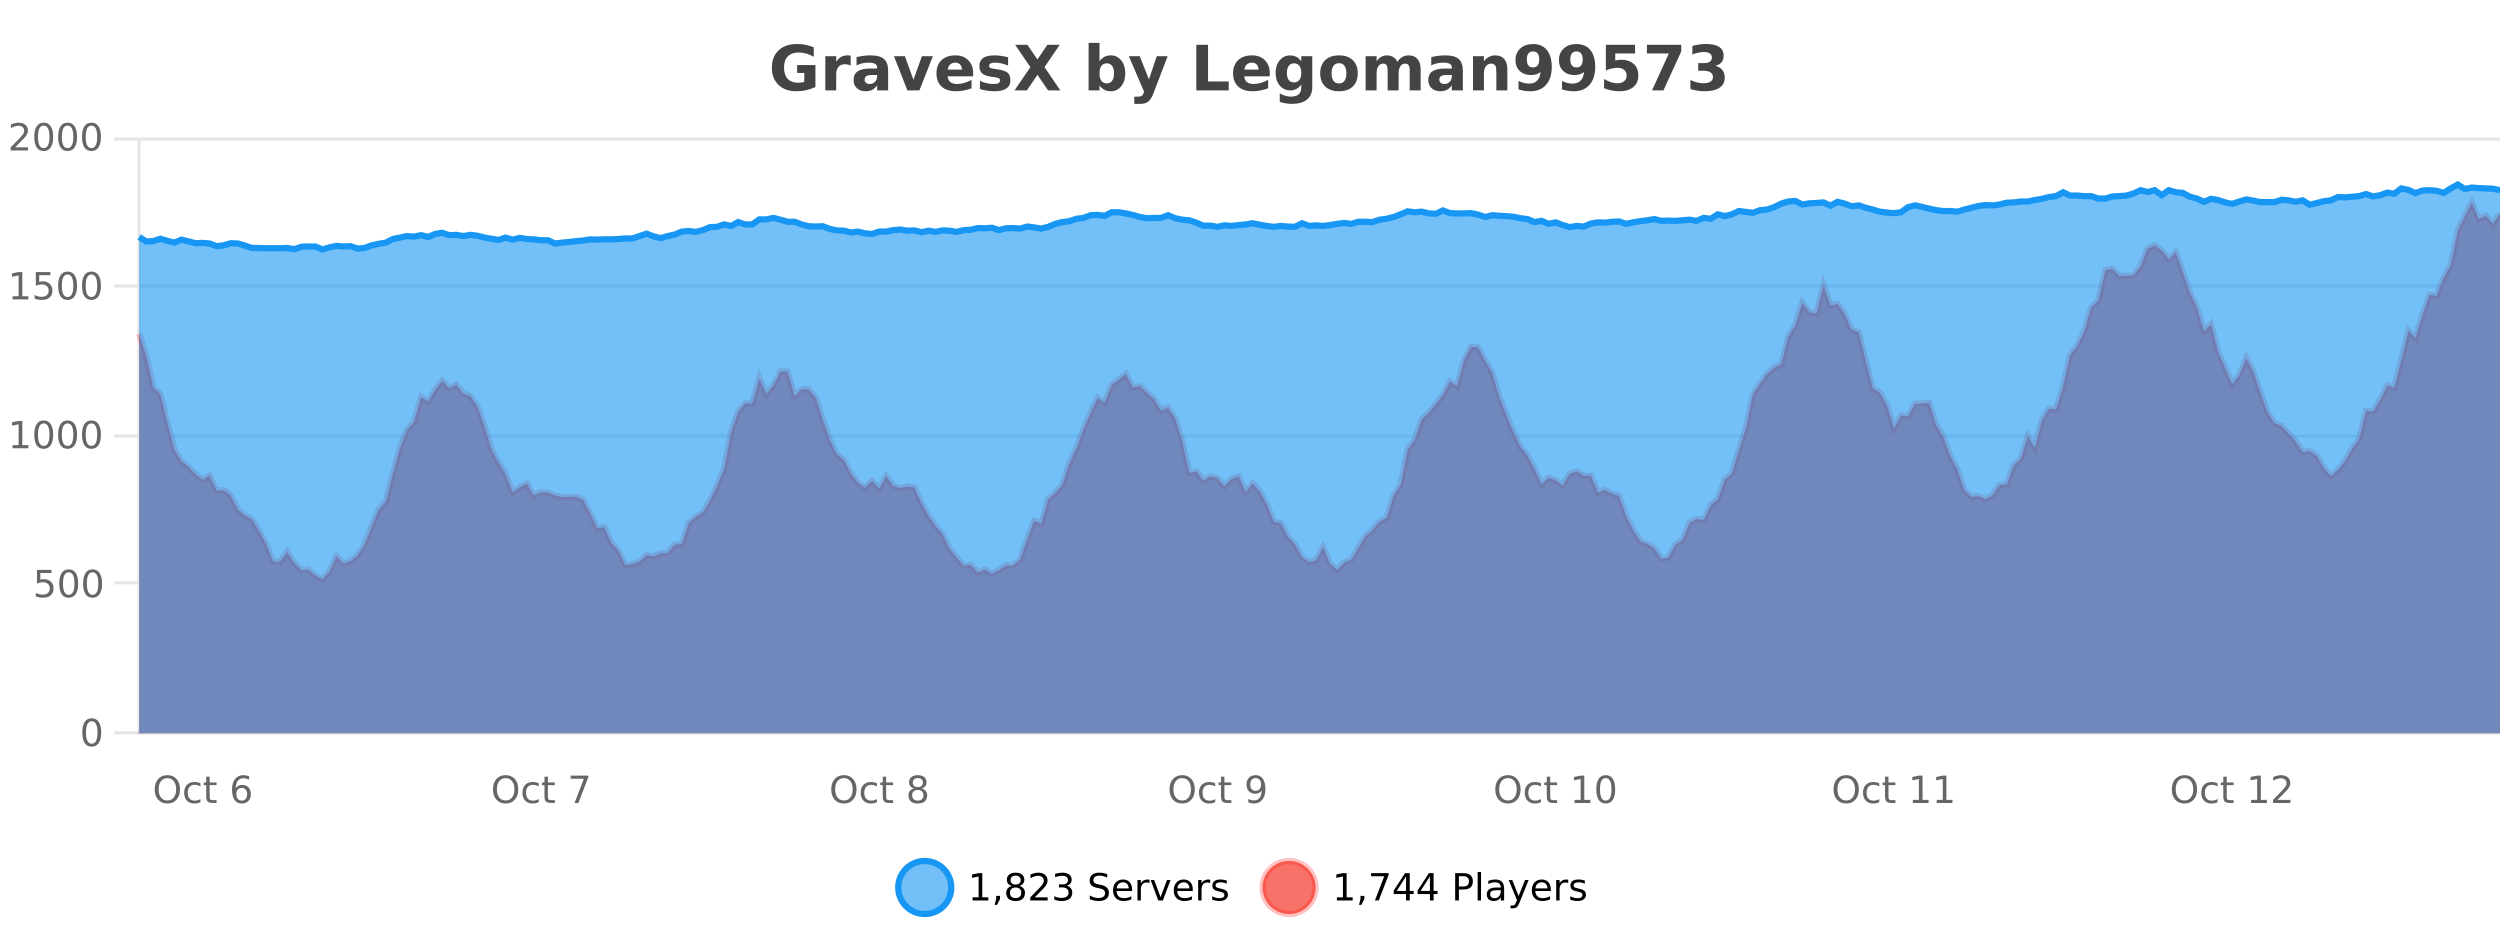 <?xml version="1.0" encoding="UTF-8"?>
<svg xmlns="http://www.w3.org/2000/svg" xmlns:xlink="http://www.w3.org/1999/xlink" width="800pt" height="300pt" viewBox="0 0 800 300" version="1.1">
<defs>
<clipPath id="clip1">
  <path d="M 259 263 L 333 263 L 333 300 L 259 300 Z M 259 263 "/>
</clipPath>
<clipPath id="clip2">
  <path d="M 375 263 L 450 263 L 450 300 L 375 300 Z M 375 263 "/>
</clipPath>
<clipPath id="clip3">
  <path d="M 44.539 64 L 800 64 L 800 234.602 L 44.539 234.602 Z M 44.539 64 "/>
</clipPath>
<clipPath id="clip4">
  <path d="M 43.539 43 L 800 43 L 800 214 L 43.539 214 Z M 43.539 43 "/>
</clipPath>
<clipPath id="clip5">
  <path d="M 44.539 59 L 800 59 L 800 234.602 L 44.539 234.602 Z M 44.539 59 "/>
</clipPath>
<clipPath id="clip6">
  <path d="M 43.539 43 L 800 43 L 800 109 L 43.539 109 Z M 43.539 43 "/>
</clipPath>
</defs>
<g id="surface1377196">
<rect x="0" y="0" width="800" height="300" style="fill:rgb(100%,100%,100%);fill-opacity:1;stroke:none;"/>
<path style="fill:none;stroke-width:1;stroke-linecap:butt;stroke-linejoin:miter;stroke:rgb(0%,0%,0%);stroke-opacity:0.098;stroke-miterlimit:10;" d="M 45 234.5 L 800 234.5 "/>
<path style="fill:none;stroke-width:1;stroke-linecap:butt;stroke-linejoin:miter;stroke:rgb(0%,0%,0%);stroke-opacity:0.098;stroke-miterlimit:10;" d="M 36.539 234.5 L 44 234.5 "/>
<path style="fill:none;stroke-width:1;stroke-linecap:butt;stroke-linejoin:miter;stroke:rgb(0%,0%,0%);stroke-opacity:0.098;stroke-miterlimit:10;" d="M 45 186.5 L 800 186.5 "/>
<path style="fill:none;stroke-width:1;stroke-linecap:butt;stroke-linejoin:miter;stroke:rgb(0%,0%,0%);stroke-opacity:0.098;stroke-miterlimit:10;" d="M 36.539 186.5 L 44 186.5 "/>
<path style="fill:none;stroke-width:1;stroke-linecap:butt;stroke-linejoin:miter;stroke:rgb(0%,0%,0%);stroke-opacity:0.098;stroke-miterlimit:10;" d="M 45 139.5 L 800 139.5 "/>
<path style="fill:none;stroke-width:1;stroke-linecap:butt;stroke-linejoin:miter;stroke:rgb(0%,0%,0%);stroke-opacity:0.098;stroke-miterlimit:10;" d="M 36.539 139.5 L 44 139.5 "/>
<path style="fill:none;stroke-width:1;stroke-linecap:butt;stroke-linejoin:miter;stroke:rgb(0%,0%,0%);stroke-opacity:0.098;stroke-miterlimit:10;" d="M 45 91.5 L 800 91.5 "/>
<path style="fill:none;stroke-width:1;stroke-linecap:butt;stroke-linejoin:miter;stroke:rgb(0%,0%,0%);stroke-opacity:0.098;stroke-miterlimit:10;" d="M 36.539 91.5 L 44 91.5 "/>
<path style="fill:none;stroke-width:1;stroke-linecap:butt;stroke-linejoin:miter;stroke:rgb(0%,0%,0%);stroke-opacity:0.098;stroke-miterlimit:10;" d="M 45 44.5 L 800 44.5 "/>
<path style="fill:none;stroke-width:1;stroke-linecap:butt;stroke-linejoin:miter;stroke:rgb(0%,0%,0%);stroke-opacity:0.098;stroke-miterlimit:10;" d="M 36.539 44.5 L 44 44.5 "/>
<path style=" stroke:none;fill-rule:nonzero;fill:rgb(9.02%,58.824%,95.294%);fill-opacity:0.6;" d="M 304.402 284 C 304.402 288.688 300.605 292.484 295.918 292.484 C 291.234 292.484 287.434 288.688 287.434 284 C 287.434 279.312 291.234 275.516 295.918 275.516 C 300.605 275.516 304.402 279.312 304.402 284 Z M 304.402 284 "/>
<g clip-path="url(#clip1)" clip-rule="nonzero">
<path style="fill:none;stroke-width:2;stroke-linecap:butt;stroke-linejoin:miter;stroke:rgb(9.02%,58.824%,95.294%);stroke-opacity:1;stroke-miterlimit:10;" d="M 304.402 284 C 304.402 288.688 300.605 292.484 295.918 292.484 C 291.234 292.484 287.434 288.688 287.434 284 C 287.434 279.312 291.234 275.516 295.918 275.516 C 300.605 275.516 304.402 279.312 304.402 284 Z M 304.402 284 "/>
</g>
<path style=" stroke:none;fill-rule:nonzero;fill:rgb(0%,0%,0%);fill-opacity:1;" d="M 311.219 287.156 L 313.156 287.156 L 313.156 280.484 L 311.047 280.906 L 311.047 279.828 L 313.141 279.406 L 314.328 279.406 L 314.328 287.156 L 316.266 287.156 L 316.266 288.156 L 311.219 288.156 Z M 318.773 286.672 L 320.008 286.672 L 320.008 287.672 L 319.055 289.547 L 318.289 289.547 L 318.773 287.672 Z M 324.992 284 C 324.43 284 323.984 284.152 323.664 284.453 C 323.34 284.758 323.18 285.168 323.18 285.688 C 323.18 286.219 323.34 286.637 323.664 286.938 C 323.984 287.242 324.43 287.391 324.992 287.391 C 325.555 287.391 325.996 287.242 326.32 286.938 C 326.641 286.637 326.805 286.219 326.805 285.688 C 326.805 285.168 326.641 284.758 326.32 284.453 C 326.008 284.152 325.562 284 324.992 284 Z M 323.805 283.5 C 323.305 283.375 322.906 283.141 322.617 282.797 C 322.336 282.445 322.195 282.016 322.195 281.516 C 322.195 280.82 322.445 280.266 322.945 279.859 C 323.445 279.453 324.125 279.25 324.992 279.25 C 325.867 279.25 326.547 279.453 327.039 279.859 C 327.539 280.266 327.789 280.82 327.789 281.516 C 327.789 282.016 327.648 282.445 327.367 282.797 C 327.086 283.141 326.688 283.375 326.18 283.5 C 326.75 283.637 327.195 283.898 327.508 284.281 C 327.828 284.668 327.992 285.137 327.992 285.688 C 327.992 286.543 327.73 287.199 327.211 287.656 C 326.699 288.105 325.961 288.328 324.992 288.328 C 324.031 288.328 323.293 288.105 322.773 287.656 C 322.25 287.199 321.992 286.543 321.992 285.688 C 321.992 285.137 322.152 284.668 322.477 284.281 C 322.797 283.898 323.242 283.637 323.805 283.5 Z M 323.383 281.625 C 323.383 282.086 323.523 282.438 323.805 282.688 C 324.086 282.938 324.48 283.062 324.992 283.062 C 325.5 283.062 325.898 282.938 326.18 282.688 C 326.469 282.438 326.617 282.086 326.617 281.625 C 326.617 281.18 326.469 280.828 326.18 280.578 C 325.898 280.32 325.5 280.188 324.992 280.188 C 324.48 280.188 324.086 280.32 323.805 280.578 C 323.523 280.828 323.383 281.18 323.383 281.625 Z M 331.113 287.156 L 335.254 287.156 L 335.254 288.156 L 329.691 288.156 L 329.691 287.156 C 330.137 286.699 330.746 286.078 331.52 285.297 C 332.301 284.508 332.789 283.996 332.988 283.766 C 333.371 283.352 333.637 282.996 333.785 282.703 C 333.941 282.402 334.02 282.109 334.02 281.828 C 334.02 281.359 333.852 280.98 333.52 280.688 C 333.195 280.398 332.773 280.25 332.254 280.25 C 331.879 280.25 331.48 280.312 331.066 280.438 C 330.66 280.562 330.223 280.762 329.754 281.031 L 329.754 279.828 C 330.23 279.641 330.676 279.5 331.082 279.406 C 331.496 279.305 331.879 279.25 332.223 279.25 C 333.129 279.25 333.852 279.48 334.395 279.938 C 334.934 280.387 335.207 280.992 335.207 281.75 C 335.207 282.105 335.137 282.445 335.004 282.766 C 334.867 283.09 334.621 283.469 334.27 283.906 C 334.164 284.023 333.852 284.352 333.332 284.891 C 332.809 285.434 332.07 286.188 331.113 287.156 Z M 341.328 283.438 C 341.891 283.562 342.328 283.82 342.641 284.203 C 342.961 284.578 343.125 285.047 343.125 285.609 C 343.125 286.477 342.828 287.148 342.234 287.625 C 341.641 288.094 340.797 288.328 339.703 288.328 C 339.336 288.328 338.957 288.289 338.562 288.219 C 338.176 288.148 337.781 288.039 337.375 287.891 L 337.375 286.75 C 337.695 286.938 338.051 287.086 338.438 287.188 C 338.832 287.281 339.242 287.328 339.672 287.328 C 340.41 287.328 340.973 287.184 341.359 286.891 C 341.754 286.602 341.953 286.172 341.953 285.609 C 341.953 285.102 341.77 284.699 341.406 284.406 C 341.039 284.117 340.539 283.969 339.906 283.969 L 338.875 283.969 L 338.875 283 L 339.953 283 C 340.523 283 340.969 282.887 341.281 282.656 C 341.594 282.418 341.75 282.078 341.75 281.641 C 341.75 281.195 341.586 280.852 341.266 280.609 C 340.953 280.371 340.5 280.25 339.906 280.25 C 339.57 280.25 339.219 280.289 338.844 280.359 C 338.477 280.422 338.07 280.527 337.625 280.672 L 337.625 279.625 C 338.082 279.5 338.504 279.406 338.891 279.344 C 339.285 279.281 339.656 279.25 340 279.25 C 340.906 279.25 341.617 279.453 342.141 279.859 C 342.66 280.266 342.922 280.82 342.922 281.516 C 342.922 282.008 342.781 282.418 342.5 282.75 C 342.227 283.086 341.836 283.312 341.328 283.438 Z M 354.32 279.688 L 354.32 280.844 C 353.871 280.637 353.445 280.48 353.039 280.375 C 352.641 280.262 352.262 280.203 351.898 280.203 C 351.25 280.203 350.75 280.328 350.398 280.578 C 350.055 280.828 349.883 281.188 349.883 281.656 C 349.883 282.043 349.996 282.336 350.227 282.531 C 350.453 282.73 350.898 282.887 351.555 283 L 352.258 283.156 C 353.141 283.324 353.793 283.621 354.211 284.047 C 354.637 284.465 354.852 285.027 354.852 285.734 C 354.852 286.59 354.562 287.234 353.992 287.672 C 353.43 288.109 352.594 288.328 351.492 288.328 C 351.086 288.328 350.648 288.281 350.18 288.188 C 349.711 288.094 349.227 287.953 348.727 287.766 L 348.727 286.547 C 349.203 286.82 349.672 287.023 350.133 287.156 C 350.602 287.293 351.055 287.359 351.492 287.359 C 352.168 287.359 352.688 287.23 353.055 286.969 C 353.43 286.699 353.617 286.32 353.617 285.828 C 353.617 285.402 353.48 285.07 353.211 284.828 C 352.949 284.578 352.516 284.398 351.914 284.281 L 351.195 284.141 C 350.309 283.965 349.668 283.688 349.273 283.312 C 348.887 282.938 348.695 282.418 348.695 281.75 C 348.695 280.969 348.965 280.359 349.508 279.922 C 350.047 279.477 350.797 279.25 351.758 279.25 C 352.172 279.25 352.59 279.289 353.008 279.359 C 353.434 279.434 353.871 279.543 354.32 279.688 Z M 362.266 284.609 L 362.266 285.125 L 357.297 285.125 C 357.348 285.875 357.57 286.445 357.969 286.828 C 358.375 287.215 358.93 287.406 359.641 287.406 C 360.055 287.406 360.457 287.359 360.844 287.266 C 361.238 287.164 361.629 287.008 362.016 286.797 L 362.016 287.828 C 361.617 287.984 361.219 288.105 360.812 288.188 C 360.406 288.281 359.992 288.328 359.578 288.328 C 358.535 288.328 357.707 288.027 357.094 287.422 C 356.477 286.809 356.172 285.98 356.172 284.938 C 356.172 283.867 356.461 283.016 357.047 282.391 C 357.629 281.758 358.41 281.438 359.391 281.438 C 360.273 281.438 360.973 281.727 361.484 282.297 C 362.004 282.859 362.266 283.633 362.266 284.609 Z M 361.188 284.281 C 361.176 283.699 361.008 283.23 360.688 282.875 C 360.363 282.523 359.938 282.344 359.406 282.344 C 358.801 282.344 358.316 282.516 357.953 282.859 C 357.598 283.203 357.395 283.684 357.344 284.297 Z M 367.836 282.594 C 367.711 282.531 367.574 282.484 367.43 282.453 C 367.293 282.414 367.137 282.391 366.961 282.391 C 366.355 282.391 365.887 282.59 365.555 282.984 C 365.23 283.383 365.07 283.953 365.07 284.703 L 365.07 288.156 L 363.992 288.156 L 363.992 281.594 L 365.07 281.594 L 365.07 282.609 C 365.297 282.215 365.594 281.922 365.961 281.734 C 366.324 281.539 366.766 281.438 367.289 281.438 C 367.359 281.438 367.438 281.445 367.523 281.453 C 367.617 281.465 367.715 281.48 367.82 281.5 Z M 368.195 281.594 L 369.336 281.594 L 371.383 287.094 L 373.445 281.594 L 374.586 281.594 L 372.117 288.156 L 370.648 288.156 Z M 381.688 284.609 L 381.688 285.125 L 376.719 285.125 C 376.77 285.875 376.992 286.445 377.391 286.828 C 377.797 287.215 378.352 287.406 379.062 287.406 C 379.477 287.406 379.879 287.359 380.266 287.266 C 380.66 287.164 381.051 287.008 381.438 286.797 L 381.438 287.828 C 381.039 287.984 380.641 288.105 380.234 288.188 C 379.828 288.281 379.414 288.328 379 288.328 C 377.957 288.328 377.129 288.027 376.516 287.422 C 375.898 286.809 375.594 285.98 375.594 284.938 C 375.594 283.867 375.883 283.016 376.469 282.391 C 377.051 281.758 377.832 281.438 378.812 281.438 C 379.695 281.438 380.395 281.727 380.906 282.297 C 381.426 282.859 381.688 283.633 381.688 284.609 Z M 380.609 284.281 C 380.598 283.699 380.43 283.23 380.109 282.875 C 379.785 282.523 379.359 282.344 378.828 282.344 C 378.223 282.344 377.738 282.516 377.375 282.859 C 377.02 283.203 376.816 283.684 376.766 284.297 Z M 387.258 282.594 C 387.133 282.531 386.996 282.484 386.852 282.453 C 386.715 282.414 386.559 282.391 386.383 282.391 C 385.777 282.391 385.309 282.59 384.977 282.984 C 384.652 283.383 384.492 283.953 384.492 284.703 L 384.492 288.156 L 383.414 288.156 L 383.414 281.594 L 384.492 281.594 L 384.492 282.609 C 384.719 282.215 385.016 281.922 385.383 281.734 C 385.746 281.539 386.188 281.438 386.711 281.438 C 386.781 281.438 386.859 281.445 386.945 281.453 C 387.039 281.465 387.137 281.48 387.242 281.5 Z M 392.562 281.781 L 392.562 282.812 C 392.258 282.656 391.941 282.543 391.609 282.469 C 391.285 282.387 390.945 282.344 390.594 282.344 C 390.062 282.344 389.66 282.43 389.391 282.594 C 389.117 282.75 388.984 282.996 388.984 283.328 C 388.984 283.578 389.078 283.777 389.266 283.922 C 389.461 284.059 389.852 284.188 390.438 284.312 L 390.797 284.406 C 391.566 284.562 392.113 284.793 392.438 285.094 C 392.758 285.398 392.922 285.812 392.922 286.344 C 392.922 286.961 392.676 287.445 392.188 287.797 C 391.707 288.152 391.047 288.328 390.203 288.328 C 389.848 288.328 389.477 288.289 389.094 288.219 C 388.719 288.156 388.32 288.059 387.906 287.922 L 387.906 286.797 C 388.301 287.008 388.691 287.164 389.078 287.266 C 389.461 287.371 389.848 287.422 390.234 287.422 C 390.734 287.422 391.117 287.34 391.391 287.172 C 391.672 286.996 391.812 286.746 391.812 286.422 C 391.812 286.133 391.711 285.906 391.516 285.75 C 391.316 285.594 390.883 285.445 390.219 285.297 L 389.844 285.219 C 389.176 285.074 388.691 284.855 388.391 284.562 C 388.098 284.273 387.953 283.875 387.953 283.375 C 387.953 282.75 388.172 282.273 388.609 281.938 C 389.047 281.605 389.664 281.438 390.469 281.438 C 390.863 281.438 391.238 281.469 391.594 281.531 C 391.945 281.586 392.27 281.668 392.562 281.781 Z M 305.918 277.016 "/>
<path style=" stroke:none;fill-rule:nonzero;fill:rgb(96.863%,44.706%,40.784%);fill-opacity:1;" d="M 420.988 284 C 420.988 288.688 417.191 292.484 412.504 292.484 C 407.82 292.484 404.02 288.688 404.02 284 C 404.02 279.312 407.82 275.516 412.504 275.516 C 417.191 275.516 420.988 279.312 420.988 284 Z M 420.988 284 "/>
<g clip-path="url(#clip2)" clip-rule="nonzero">
<path style="fill:none;stroke-width:2;stroke-linecap:butt;stroke-linejoin:miter;stroke:rgb(100%,4.706%,0%);stroke-opacity:0.247;stroke-miterlimit:10;" d="M 420.988 284 C 420.988 288.688 417.191 292.484 412.504 292.484 C 407.82 292.484 404.02 288.688 404.02 284 C 404.02 279.312 407.82 275.516 412.504 275.516 C 417.191 275.516 420.988 279.312 420.988 284 Z M 420.988 284 "/>
</g>
<path style=" stroke:none;fill-rule:nonzero;fill:rgb(0%,0%,0%);fill-opacity:1;" d="M 427.805 287.156 L 429.742 287.156 L 429.742 280.484 L 427.633 280.906 L 427.633 279.828 L 429.727 279.406 L 430.914 279.406 L 430.914 287.156 L 432.852 287.156 L 432.852 288.156 L 427.805 288.156 Z M 435.359 286.672 L 436.594 286.672 L 436.594 287.672 L 435.641 289.547 L 434.875 289.547 L 435.359 287.672 Z M 438.75 279.406 L 444.375 279.406 L 444.375 279.906 L 441.203 288.156 L 439.969 288.156 L 442.953 280.406 L 438.75 280.406 Z M 449.934 280.438 L 446.949 285.109 L 449.934 285.109 Z M 449.621 279.406 L 451.121 279.406 L 451.121 285.109 L 452.371 285.109 L 452.371 286.094 L 451.121 286.094 L 451.121 288.156 L 449.934 288.156 L 449.934 286.094 L 445.996 286.094 L 445.996 284.953 Z M 457.57 280.438 L 454.586 285.109 L 457.57 285.109 Z M 457.258 279.406 L 458.758 279.406 L 458.758 285.109 L 460.008 285.109 L 460.008 286.094 L 458.758 286.094 L 458.758 288.156 L 457.57 288.156 L 457.57 286.094 L 453.633 286.094 L 453.633 284.953 Z M 466.844 280.375 L 466.844 283.672 L 468.328 283.672 C 468.879 283.672 469.305 283.531 469.609 283.25 C 469.91 282.961 470.062 282.547 470.062 282.016 C 470.062 281.496 469.91 281.094 469.609 280.812 C 469.305 280.523 468.879 280.375 468.328 280.375 Z M 465.656 279.406 L 468.328 279.406 C 469.316 279.406 470.062 279.633 470.562 280.078 C 471.062 280.516 471.312 281.164 471.312 282.016 C 471.312 282.883 471.062 283.539 470.562 283.984 C 470.062 284.422 469.316 284.641 468.328 284.641 L 466.844 284.641 L 466.844 288.156 L 465.656 288.156 Z M 472.848 279.031 L 473.926 279.031 L 473.926 288.156 L 472.848 288.156 Z M 479.164 284.859 C 478.297 284.859 477.695 284.961 477.352 285.156 C 477.016 285.355 476.852 285.695 476.852 286.172 C 476.852 286.559 476.977 286.867 477.227 287.094 C 477.484 287.312 477.828 287.422 478.258 287.422 C 478.859 287.422 479.34 287.215 479.695 286.797 C 480.059 286.371 480.242 285.805 480.242 285.094 L 480.242 284.859 Z M 481.32 284.406 L 481.32 288.156 L 480.242 288.156 L 480.242 287.156 C 479.992 287.555 479.684 287.852 479.32 288.047 C 478.953 288.234 478.508 288.328 477.977 288.328 C 477.297 288.328 476.762 288.141 476.367 287.766 C 475.969 287.383 475.773 286.875 475.773 286.25 C 475.773 285.512 476.016 284.953 476.508 284.578 C 477.008 284.203 477.746 284.016 478.727 284.016 L 480.242 284.016 L 480.242 283.906 C 480.242 283.406 480.074 283.023 479.742 282.75 C 479.418 282.48 478.965 282.344 478.383 282.344 C 478.008 282.344 477.637 282.391 477.273 282.484 C 476.918 282.578 476.578 282.715 476.258 282.891 L 476.258 281.891 C 476.652 281.734 477.031 281.621 477.398 281.547 C 477.773 281.477 478.137 281.438 478.492 281.438 C 479.438 281.438 480.148 281.684 480.617 282.172 C 481.086 282.664 481.32 283.406 481.32 284.406 Z M 486.27 288.766 C 485.965 289.547 485.668 290.055 485.379 290.297 C 485.086 290.535 484.699 290.656 484.223 290.656 L 483.363 290.656 L 483.363 289.75 L 483.988 289.75 C 484.289 289.75 484.52 289.676 484.676 289.531 C 484.84 289.395 485.023 289.066 485.223 288.547 L 485.426 288.047 L 482.77 281.594 L 483.91 281.594 L 485.957 286.719 L 488.02 281.594 L 489.16 281.594 Z M 496.262 284.609 L 496.262 285.125 L 491.293 285.125 C 491.344 285.875 491.566 286.445 491.965 286.828 C 492.371 287.215 492.926 287.406 493.637 287.406 C 494.051 287.406 494.453 287.359 494.84 287.266 C 495.234 287.164 495.625 287.008 496.012 286.797 L 496.012 287.828 C 495.613 287.984 495.215 288.105 494.809 288.188 C 494.402 288.281 493.988 288.328 493.574 288.328 C 492.531 288.328 491.703 288.027 491.09 287.422 C 490.473 286.809 490.168 285.98 490.168 284.938 C 490.168 283.867 490.457 283.016 491.043 282.391 C 491.625 281.758 492.406 281.438 493.387 281.438 C 494.27 281.438 494.969 281.727 495.48 282.297 C 496 282.859 496.262 283.633 496.262 284.609 Z M 495.184 284.281 C 495.172 283.699 495.004 283.23 494.684 282.875 C 494.359 282.523 493.934 282.344 493.402 282.344 C 492.797 282.344 492.312 282.516 491.949 282.859 C 491.594 283.203 491.391 283.684 491.34 284.297 Z M 501.832 282.594 C 501.707 282.531 501.57 282.484 501.426 282.453 C 501.289 282.414 501.133 282.391 500.957 282.391 C 500.352 282.391 499.883 282.59 499.551 282.984 C 499.227 283.383 499.066 283.953 499.066 284.703 L 499.066 288.156 L 497.988 288.156 L 497.988 281.594 L 499.066 281.594 L 499.066 282.609 C 499.293 282.215 499.59 281.922 499.957 281.734 C 500.32 281.539 500.762 281.438 501.285 281.438 C 501.355 281.438 501.434 281.445 501.52 281.453 C 501.613 281.465 501.711 281.48 501.816 281.5 Z M 507.141 281.781 L 507.141 282.812 C 506.836 282.656 506.52 282.543 506.188 282.469 C 505.863 282.387 505.523 282.344 505.172 282.344 C 504.641 282.344 504.238 282.43 503.969 282.594 C 503.695 282.75 503.562 282.996 503.562 283.328 C 503.562 283.578 503.656 283.777 503.844 283.922 C 504.039 284.059 504.43 284.188 505.016 284.312 L 505.375 284.406 C 506.145 284.562 506.691 284.793 507.016 285.094 C 507.336 285.398 507.5 285.812 507.5 286.344 C 507.5 286.961 507.254 287.445 506.766 287.797 C 506.285 288.152 505.625 288.328 504.781 288.328 C 504.426 288.328 504.055 288.289 503.672 288.219 C 503.297 288.156 502.898 288.059 502.484 287.922 L 502.484 286.797 C 502.879 287.008 503.27 287.164 503.656 287.266 C 504.039 287.371 504.426 287.422 504.812 287.422 C 505.312 287.422 505.695 287.34 505.969 287.172 C 506.25 286.996 506.391 286.746 506.391 286.422 C 506.391 286.133 506.289 285.906 506.094 285.75 C 505.895 285.594 505.461 285.445 504.797 285.297 L 504.422 285.219 C 503.754 285.074 503.27 284.855 502.969 284.562 C 502.676 284.273 502.531 283.875 502.531 283.375 C 502.531 282.75 502.75 282.273 503.188 281.938 C 503.625 281.605 504.242 281.438 505.047 281.438 C 505.441 281.438 505.816 281.469 506.172 281.531 C 506.523 281.586 506.848 281.668 507.141 281.781 Z M 422.504 277.016 "/>
<path style=" stroke:none;fill-rule:nonzero;fill:rgb(26.667%,26.667%,26.667%);fill-opacity:1;" d="M 260.938 27.844 C 260 28.293 259.023 28.633 258.016 28.859 C 257.016 29.086 255.973 29.203 254.891 29.203 C 252.461 29.203 250.539 28.527 249.125 27.172 C 247.707 25.809 247 23.965 247 21.641 C 247 19.297 247.719 17.453 249.156 16.109 C 250.602 14.758 252.586 14.078 255.109 14.078 C 256.078 14.078 257.004 14.172 257.891 14.359 C 258.773 14.539 259.613 14.805 260.406 15.156 L 260.406 18.172 C 259.594 17.715 258.781 17.371 257.969 17.141 C 257.164 16.914 256.363 16.797 255.562 16.797 C 254.062 16.797 252.906 17.219 252.094 18.062 C 251.289 18.898 250.891 20.09 250.891 21.641 C 250.891 23.184 251.281 24.375 252.062 25.219 C 252.844 26.062 253.953 26.484 255.391 26.484 C 255.773 26.484 256.133 26.461 256.469 26.406 C 256.812 26.355 257.113 26.277 257.375 26.172 L 257.375 23.344 L 255.078 23.344 L 255.078 20.828 L 260.938 20.828 Z M 272.227 20.969 C 271.914 20.824 271.605 20.719 271.305 20.656 C 271 20.586 270.699 20.547 270.398 20.547 C 269.492 20.547 268.793 20.836 268.305 21.406 C 267.824 21.98 267.586 22.805 267.586 23.875 L 267.586 28.922 L 264.102 28.922 L 264.102 17.984 L 267.586 17.984 L 267.586 19.781 C 268.031 19.062 268.547 18.543 269.133 18.219 C 269.715 17.887 270.414 17.719 271.227 17.719 C 271.352 17.719 271.48 17.727 271.617 17.734 C 271.75 17.746 271.949 17.766 272.211 17.797 Z M 278.859 24 C 278.129 24 277.582 24.125 277.219 24.375 C 276.852 24.617 276.672 24.98 276.672 25.469 C 276.672 25.906 276.816 26.25 277.109 26.5 C 277.41 26.75 277.82 26.875 278.344 26.875 C 279 26.875 279.551 26.641 280 26.172 C 280.457 25.703 280.688 25.117 280.688 24.406 L 280.688 24 Z M 284.203 22.688 L 284.203 28.922 L 280.688 28.922 L 280.688 27.297 C 280.219 27.965 279.688 28.449 279.094 28.75 C 278.508 29.051 277.797 29.203 276.953 29.203 C 275.828 29.203 274.91 28.875 274.203 28.219 C 273.492 27.555 273.141 26.695 273.141 25.641 C 273.141 24.359 273.578 23.422 274.453 22.828 C 275.336 22.227 276.727 21.922 278.625 21.922 L 280.688 21.922 L 280.688 21.641 C 280.688 21.09 280.469 20.688 280.031 20.438 C 279.594 20.18 278.91 20.047 277.984 20.047 C 277.234 20.047 276.535 20.125 275.891 20.281 C 275.242 20.43 274.645 20.648 274.094 20.938 L 274.094 18.281 C 274.844 18.094 275.594 17.953 276.344 17.859 C 277.102 17.766 277.863 17.719 278.625 17.719 C 280.594 17.719 282.016 18.109 282.891 18.891 C 283.766 19.664 284.203 20.93 284.203 22.688 Z M 286.07 17.984 L 289.57 17.984 L 292.305 25.547 L 295.008 17.984 L 298.523 17.984 L 294.211 28.922 L 290.367 28.922 Z M 311.406 23.422 L 311.406 24.422 L 303.234 24.422 C 303.316 25.246 303.613 25.859 304.125 26.266 C 304.633 26.672 305.344 26.875 306.25 26.875 C 306.988 26.875 307.742 26.766 308.516 26.547 C 309.285 26.328 310.078 26 310.891 25.562 L 310.891 28.25 C 310.066 28.562 309.238 28.797 308.406 28.953 C 307.582 29.117 306.758 29.203 305.938 29.203 C 303.957 29.203 302.414 28.703 301.312 27.703 C 300.219 26.695 299.672 25.281 299.672 23.469 C 299.672 21.68 300.207 20.273 301.281 19.25 C 302.363 18.23 303.848 17.719 305.734 17.719 C 307.453 17.719 308.828 18.242 309.859 19.281 C 310.891 20.312 311.406 21.695 311.406 23.422 Z M 307.812 22.266 C 307.812 21.602 307.617 21.062 307.234 20.656 C 306.848 20.25 306.344 20.047 305.719 20.047 C 305.039 20.047 304.488 20.242 304.062 20.625 C 303.645 21 303.383 21.547 303.281 22.266 Z M 322.594 18.328 L 322.594 20.984 C 321.852 20.672 321.133 20.438 320.438 20.281 C 319.738 20.125 319.078 20.047 318.453 20.047 C 317.797 20.047 317.305 20.133 316.984 20.297 C 316.66 20.465 316.5 20.719 316.5 21.062 C 316.5 21.344 316.617 21.559 316.859 21.703 C 317.109 21.852 317.547 21.961 318.172 22.031 L 318.797 22.125 C 320.586 22.355 321.789 22.73 322.406 23.25 C 323.02 23.773 323.328 24.59 323.328 25.703 C 323.328 26.871 322.895 27.746 322.031 28.328 C 321.176 28.914 319.898 29.203 318.203 29.203 C 317.473 29.203 316.723 29.145 315.953 29.031 C 315.18 28.918 314.391 28.746 313.578 28.516 L 313.578 25.859 C 314.273 26.203 314.988 26.461 315.719 26.625 C 316.445 26.793 317.191 26.875 317.953 26.875 C 318.641 26.875 319.156 26.781 319.5 26.594 C 319.844 26.406 320.016 26.125 320.016 25.75 C 320.016 25.438 319.895 25.211 319.656 25.062 C 319.414 24.906 318.941 24.789 318.234 24.703 L 317.625 24.625 C 316.062 24.43 314.969 24.07 314.344 23.547 C 313.719 23.016 313.406 22.215 313.406 21.141 C 313.406 19.984 313.801 19.125 314.594 18.562 C 315.395 18 316.613 17.719 318.25 17.719 C 318.895 17.719 319.57 17.773 320.281 17.875 C 320.988 17.969 321.758 18.121 322.594 18.328 Z M 334.25 21.484 L 339.297 28.922 L 335.391 28.922 L 331.984 23.938 L 328.594 28.922 L 324.656 28.922 L 329.719 21.484 L 324.859 14.344 L 328.781 14.344 L 331.984 19.031 L 335.156 14.344 L 339.109 14.344 Z M 354.164 26.672 C 354.914 26.672 355.484 26.402 355.883 25.859 C 356.277 25.309 356.477 24.512 356.477 23.469 C 356.477 22.43 356.277 21.637 355.883 21.094 C 355.484 20.543 354.914 20.266 354.164 20.266 C 353.414 20.266 352.836 20.543 352.43 21.094 C 352.031 21.637 351.836 22.43 351.836 23.469 C 351.836 24.5 352.031 25.293 352.43 25.844 C 352.836 26.398 353.414 26.672 354.164 26.672 Z M 351.836 19.578 C 352.324 18.945 352.859 18.477 353.445 18.172 C 354.027 17.871 354.699 17.719 355.461 17.719 C 356.812 17.719 357.922 18.258 358.789 19.328 C 359.652 20.402 360.086 21.781 360.086 23.469 C 360.086 25.148 359.652 26.523 358.789 27.594 C 357.922 28.668 356.812 29.203 355.461 29.203 C 354.699 29.203 354.027 29.051 353.445 28.75 C 352.859 28.449 352.324 27.98 351.836 27.344 L 351.836 28.922 L 348.352 28.922 L 348.352 13.719 L 351.836 13.719 Z M 361.23 17.984 L 364.715 17.984 L 367.668 25.406 L 370.168 17.984 L 373.652 17.984 L 369.059 29.953 C 368.598 31.172 368.059 32.02 367.434 32.5 C 366.816 32.988 366.012 33.234 365.012 33.234 L 362.98 33.234 L 362.98 30.938 L 364.074 30.938 C 364.668 30.938 365.098 30.844 365.371 30.656 C 365.641 30.469 365.848 30.129 365.996 29.641 L 366.105 29.344 Z M 382.824 14.344 L 386.574 14.344 L 386.574 26.078 L 393.184 26.078 L 393.184 28.922 L 382.824 28.922 Z M 406.32 23.422 L 406.32 24.422 L 398.148 24.422 C 398.23 25.246 398.527 25.859 399.039 26.266 C 399.547 26.672 400.258 26.875 401.164 26.875 C 401.902 26.875 402.656 26.766 403.43 26.547 C 404.199 26.328 404.992 26 405.805 25.562 L 405.805 28.25 C 404.98 28.562 404.152 28.797 403.32 28.953 C 402.496 29.117 401.672 29.203 400.852 29.203 C 398.871 29.203 397.328 28.703 396.227 27.703 C 395.133 26.695 394.586 25.281 394.586 23.469 C 394.586 21.68 395.121 20.273 396.195 19.25 C 397.277 18.23 398.762 17.719 400.648 17.719 C 402.367 17.719 403.742 18.242 404.773 19.281 C 405.805 20.312 406.32 21.695 406.32 23.422 Z M 402.727 22.266 C 402.727 21.602 402.531 21.062 402.148 20.656 C 401.762 20.25 401.258 20.047 400.633 20.047 C 399.953 20.047 399.402 20.242 398.977 20.625 C 398.559 21 398.297 21.547 398.195 22.266 Z M 416.414 27.062 C 415.934 27.699 415.402 28.168 414.82 28.469 C 414.234 28.773 413.562 28.922 412.805 28.922 C 411.469 28.922 410.367 28.398 409.492 27.344 C 408.625 26.293 408.195 24.953 408.195 23.328 C 408.195 21.695 408.625 20.355 409.492 19.312 C 410.367 18.262 411.469 17.734 412.805 17.734 C 413.562 17.734 414.234 17.887 414.82 18.188 C 415.402 18.492 415.934 18.965 416.414 19.609 L 416.414 17.984 L 419.93 17.984 L 419.93 27.812 C 419.93 29.57 419.371 30.914 418.258 31.844 C 417.152 32.77 415.543 33.234 413.43 33.234 C 412.75 33.234 412.09 33.18 411.445 33.078 C 410.809 32.973 410.168 32.816 409.523 32.609 L 409.523 29.875 C 410.137 30.227 410.734 30.488 411.32 30.656 C 411.902 30.832 412.492 30.922 413.086 30.922 C 414.23 30.922 415.07 30.672 415.602 30.172 C 416.141 29.672 416.414 28.887 416.414 27.812 Z M 414.102 20.266 C 413.383 20.266 412.82 20.531 412.414 21.062 C 412.008 21.594 411.805 22.352 411.805 23.328 C 411.805 24.328 411.996 25.09 412.383 25.609 C 412.777 26.121 413.352 26.375 414.102 26.375 C 414.828 26.375 415.398 26.109 415.805 25.578 C 416.211 25.047 416.414 24.297 416.414 23.328 C 416.414 22.352 416.211 21.594 415.805 21.062 C 415.398 20.531 414.828 20.266 414.102 20.266 Z M 428.496 20.219 C 427.715 20.219 427.121 20.5 426.715 21.062 C 426.309 21.617 426.105 22.418 426.105 23.469 C 426.105 24.512 426.309 25.312 426.715 25.875 C 427.121 26.43 427.715 26.703 428.496 26.703 C 429.254 26.703 429.832 26.43 430.23 25.875 C 430.637 25.312 430.84 24.512 430.84 23.469 C 430.84 22.418 430.637 21.617 430.23 21.062 C 429.832 20.5 429.254 20.219 428.496 20.219 Z M 428.496 17.719 C 430.371 17.719 431.832 18.23 432.887 19.25 C 433.949 20.262 434.48 21.668 434.48 23.469 C 434.48 25.262 433.949 26.668 432.887 27.688 C 431.832 28.699 430.371 29.203 428.496 29.203 C 426.598 29.203 425.121 28.699 424.059 27.688 C 422.996 26.668 422.465 25.262 422.465 23.469 C 422.465 21.668 422.996 20.262 424.059 19.25 C 425.121 18.23 426.598 17.719 428.496 17.719 Z M 447.156 19.797 C 447.602 19.121 448.129 18.605 448.734 18.25 C 449.348 17.898 450.02 17.719 450.75 17.719 C 452 17.719 452.953 18.109 453.609 18.891 C 454.273 19.664 454.609 20.789 454.609 22.266 L 454.609 28.922 L 451.094 28.922 L 451.094 23.219 C 451.094 23.137 451.094 23.047 451.094 22.953 C 451.102 22.859 451.109 22.73 451.109 22.562 C 451.109 21.793 450.992 21.234 450.766 20.891 C 450.535 20.539 450.164 20.359 449.656 20.359 C 449 20.359 448.488 20.637 448.125 21.188 C 447.758 21.73 447.57 22.516 447.562 23.547 L 447.562 28.922 L 444.047 28.922 L 444.047 23.219 C 444.047 22.012 443.941 21.234 443.734 20.891 C 443.523 20.539 443.156 20.359 442.625 20.359 C 441.945 20.359 441.426 20.637 441.062 21.188 C 440.695 21.73 440.516 22.516 440.516 23.547 L 440.516 28.922 L 437 28.922 L 437 17.984 L 440.516 17.984 L 440.516 19.578 C 440.953 18.965 441.445 18.5 442 18.188 C 442.551 17.875 443.164 17.719 443.844 17.719 C 444.594 17.719 445.258 17.902 445.844 18.266 C 446.426 18.633 446.863 19.141 447.156 19.797 Z M 462.766 24 C 462.035 24 461.488 24.125 461.125 24.375 C 460.758 24.617 460.578 24.98 460.578 25.469 C 460.578 25.906 460.723 26.25 461.016 26.5 C 461.316 26.75 461.727 26.875 462.25 26.875 C 462.906 26.875 463.457 26.641 463.906 26.172 C 464.363 25.703 464.594 25.117 464.594 24.406 L 464.594 24 Z M 468.109 22.688 L 468.109 28.922 L 464.594 28.922 L 464.594 27.297 C 464.125 27.965 463.594 28.449 463 28.75 C 462.414 29.051 461.703 29.203 460.859 29.203 C 459.734 29.203 458.816 28.875 458.109 28.219 C 457.398 27.555 457.047 26.695 457.047 25.641 C 457.047 24.359 457.484 23.422 458.359 22.828 C 459.242 22.227 460.633 21.922 462.531 21.922 L 464.594 21.922 L 464.594 21.641 C 464.594 21.09 464.375 20.688 463.938 20.438 C 463.5 20.18 462.816 20.047 461.891 20.047 C 461.141 20.047 460.441 20.125 459.797 20.281 C 459.148 20.43 458.551 20.648 458 20.938 L 458 18.281 C 458.75 18.094 459.5 17.953 460.25 17.859 C 461.008 17.766 461.77 17.719 462.531 17.719 C 464.5 17.719 465.922 18.109 466.797 18.891 C 467.672 19.664 468.109 20.93 468.109 22.688 Z M 482.352 22.266 L 482.352 28.922 L 478.836 28.922 L 478.836 23.828 C 478.836 22.883 478.812 22.23 478.773 21.875 C 478.73 21.512 478.656 21.246 478.555 21.078 C 478.418 20.852 478.23 20.672 477.992 20.547 C 477.762 20.422 477.496 20.359 477.195 20.359 C 476.465 20.359 475.891 20.641 475.477 21.203 C 475.059 21.766 474.852 22.547 474.852 23.547 L 474.852 28.922 L 471.367 28.922 L 471.367 17.984 L 474.852 17.984 L 474.852 19.578 C 475.383 18.945 475.945 18.477 476.539 18.172 C 477.133 17.871 477.781 17.719 478.492 17.719 C 479.762 17.719 480.719 18.109 481.367 18.891 C 482.023 19.664 482.352 20.789 482.352 22.266 Z M 485.922 28.594 L 485.922 25.906 C 486.523 26.188 487.098 26.402 487.641 26.547 C 488.191 26.684 488.734 26.75 489.266 26.75 C 490.379 26.75 491.25 26.438 491.875 25.812 C 492.5 25.188 492.867 24.266 492.984 23.047 C 492.547 23.371 492.07 23.617 491.562 23.781 C 491.062 23.938 490.52 24.016 489.938 24.016 C 488.445 24.016 487.242 23.586 486.328 22.719 C 485.41 21.844 484.953 20.699 484.953 19.281 C 484.953 17.711 485.461 16.453 486.484 15.516 C 487.504 14.57 488.867 14.094 490.578 14.094 C 492.484 14.094 493.957 14.734 495 16.016 C 496.039 17.297 496.562 19.109 496.562 21.453 C 496.562 23.871 495.953 25.766 494.734 27.141 C 493.516 28.516 491.844 29.203 489.719 29.203 C 489.039 29.203 488.391 29.148 487.766 29.047 C 487.141 28.953 486.523 28.805 485.922 28.594 Z M 490.562 21.578 C 491.219 21.578 491.711 21.367 492.047 20.938 C 492.379 20.512 492.547 19.871 492.547 19.016 C 492.547 18.172 492.379 17.539 492.047 17.109 C 491.711 16.672 491.219 16.453 490.562 16.453 C 489.906 16.453 489.41 16.672 489.078 17.109 C 488.742 17.539 488.578 18.172 488.578 19.016 C 488.578 19.871 488.742 20.512 489.078 20.938 C 489.41 21.367 489.906 21.578 490.562 21.578 Z M 499.836 28.594 L 499.836 25.906 C 500.438 26.188 501.012 26.402 501.555 26.547 C 502.105 26.684 502.648 26.75 503.18 26.75 C 504.293 26.75 505.164 26.438 505.789 25.812 C 506.414 25.188 506.781 24.266 506.898 23.047 C 506.461 23.371 505.984 23.617 505.477 23.781 C 504.977 23.938 504.434 24.016 503.852 24.016 C 502.359 24.016 501.156 23.586 500.242 22.719 C 499.324 21.844 498.867 20.699 498.867 19.281 C 498.867 17.711 499.375 16.453 500.398 15.516 C 501.418 14.57 502.781 14.094 504.492 14.094 C 506.398 14.094 507.871 14.734 508.914 16.016 C 509.953 17.297 510.477 19.109 510.477 21.453 C 510.477 23.871 509.867 25.766 508.648 27.141 C 507.43 28.516 505.758 29.203 503.633 29.203 C 502.953 29.203 502.305 29.148 501.68 29.047 C 501.055 28.953 500.438 28.805 499.836 28.594 Z M 504.477 21.578 C 505.133 21.578 505.625 21.367 505.961 20.938 C 506.293 20.512 506.461 19.871 506.461 19.016 C 506.461 18.172 506.293 17.539 505.961 17.109 C 505.625 16.672 505.133 16.453 504.477 16.453 C 503.82 16.453 503.324 16.672 502.992 17.109 C 502.656 17.539 502.492 18.172 502.492 19.016 C 502.492 19.871 502.656 20.512 502.992 20.938 C 503.324 21.367 503.82 21.578 504.477 21.578 Z M 513.875 14.344 L 523.219 14.344 L 523.219 17.109 L 516.875 17.109 L 516.875 19.359 C 517.156 19.289 517.441 19.23 517.734 19.188 C 518.023 19.137 518.328 19.109 518.641 19.109 C 520.41 19.109 521.789 19.559 522.781 20.453 C 523.77 21.34 524.266 22.578 524.266 24.172 C 524.266 25.746 523.723 26.98 522.641 27.875 C 521.566 28.762 520.078 29.203 518.172 29.203 C 517.336 29.203 516.516 29.117 515.703 28.953 C 514.898 28.797 514.098 28.559 513.297 28.234 L 513.297 25.281 C 514.086 25.742 514.836 26.086 515.547 26.312 C 516.266 26.531 516.941 26.641 517.578 26.641 C 518.484 26.641 519.195 26.422 519.719 25.984 C 520.25 25.539 520.516 24.934 520.516 24.172 C 520.516 23.402 520.25 22.797 519.719 22.359 C 519.195 21.914 518.484 21.688 517.578 21.688 C 517.035 21.688 516.457 21.762 515.844 21.906 C 515.227 22.043 514.57 22.258 513.875 22.547 Z M 527.012 14.344 L 537.996 14.344 L 537.996 16.453 L 532.309 28.922 L 528.652 28.922 L 534.027 17.109 L 527.012 17.109 Z M 548.898 21.062 C 549.887 21.312 550.637 21.758 551.148 22.391 C 551.656 23.016 551.914 23.812 551.914 24.781 C 551.914 26.23 551.355 27.328 550.242 28.078 C 549.137 28.828 547.527 29.203 545.414 29.203 C 544.664 29.203 543.906 29.141 543.148 29.016 C 542.398 28.902 541.656 28.727 540.93 28.484 L 540.93 25.578 C 541.625 25.934 542.32 26.199 543.008 26.375 C 543.703 26.555 544.391 26.641 545.07 26.641 C 546.059 26.641 546.82 26.469 547.352 26.125 C 547.883 25.781 548.148 25.289 548.148 24.641 C 548.148 23.977 547.875 23.477 547.336 23.141 C 546.793 22.797 545.992 22.625 544.93 22.625 L 543.43 22.625 L 543.43 20.203 L 545.008 20.203 C 545.953 20.203 546.656 20.059 547.117 19.766 C 547.574 19.465 547.805 19.012 547.805 18.406 C 547.805 17.844 547.578 17.414 547.133 17.109 C 546.684 16.797 546.047 16.641 545.227 16.641 C 544.621 16.641 544.008 16.715 543.383 16.859 C 542.766 16.996 542.156 17.195 541.555 17.453 L 541.555 14.703 C 542.293 14.496 543.027 14.34 543.758 14.234 C 544.484 14.133 545.199 14.078 545.898 14.078 C 547.793 14.078 549.211 14.391 550.148 15.016 C 551.094 15.633 551.57 16.562 551.57 17.812 C 551.57 18.668 551.344 19.371 550.898 19.922 C 550.449 20.465 549.781 20.844 548.898 21.062 Z M 246 10.359 "/>
<path style="fill:none;stroke-width:1;stroke-linecap:butt;stroke-linejoin:miter;stroke:rgb(0%,0%,0%);stroke-opacity:0.098;stroke-miterlimit:10;" d="M 44 234.5 L 801 234.5 "/>
<path style=" stroke:none;fill-rule:nonzero;fill:rgb(40%,40%,40%);fill-opacity:1;" d="M 53.57 249 C 52.703 249 52.016 249.324 51.508 249.969 C 51.008 250.605 50.758 251.48 50.758 252.594 C 50.758 253.688 51.008 254.559 51.508 255.203 C 52.016 255.84 52.703 256.156 53.57 256.156 C 54.422 256.156 55.102 255.84 55.602 255.203 C 56.109 254.559 56.367 253.688 56.367 252.594 C 56.367 251.48 56.109 250.605 55.602 249.969 C 55.102 249.324 54.422 249 53.57 249 Z M 53.57 248.047 C 54.789 248.047 55.762 248.461 56.492 249.281 C 57.23 250.105 57.602 251.211 57.602 252.594 C 57.602 253.969 57.23 255.07 56.492 255.891 C 55.762 256.715 54.789 257.125 53.57 257.125 C 52.34 257.125 51.355 256.715 50.617 255.891 C 49.875 255.07 49.508 253.969 49.508 252.594 C 49.508 251.211 49.875 250.105 50.617 249.281 C 51.355 248.461 52.34 248.047 53.57 248.047 Z M 64.141 250.641 L 64.141 251.656 C 63.828 251.48 63.52 251.352 63.219 251.266 C 62.914 251.184 62.609 251.141 62.297 251.141 C 61.586 251.141 61.039 251.367 60.656 251.812 C 60.27 252.25 60.078 252.871 60.078 253.672 C 60.078 254.477 60.27 255.102 60.656 255.547 C 61.039 255.984 61.586 256.203 62.297 256.203 C 62.609 256.203 62.914 256.164 63.219 256.078 C 63.52 255.996 63.828 255.871 64.141 255.703 L 64.141 256.703 C 63.836 256.84 63.523 256.945 63.203 257.016 C 62.879 257.086 62.535 257.125 62.172 257.125 C 61.18 257.125 60.395 256.82 59.812 256.203 C 59.227 255.578 58.938 254.734 58.938 253.672 C 58.938 252.609 59.227 251.773 59.812 251.156 C 60.406 250.543 61.219 250.234 62.25 250.234 C 62.57 250.234 62.891 250.273 63.203 250.344 C 63.523 250.406 63.836 250.508 64.141 250.641 Z M 67.082 248.531 L 67.082 250.391 L 69.301 250.391 L 69.301 251.234 L 67.082 251.234 L 67.082 254.797 C 67.082 255.328 67.152 255.672 67.301 255.828 C 67.445 255.977 67.742 256.047 68.191 256.047 L 69.301 256.047 L 69.301 256.953 L 68.191 256.953 C 67.355 256.953 66.777 256.797 66.457 256.484 C 66.145 256.172 65.988 255.609 65.988 254.797 L 65.988 251.234 L 65.207 251.234 L 65.207 250.391 L 65.988 250.391 L 65.988 248.531 Z M 77.367 252.109 C 76.836 252.109 76.414 252.293 76.102 252.656 C 75.789 253.023 75.633 253.516 75.633 254.141 C 75.633 254.777 75.789 255.277 76.102 255.641 C 76.414 256.008 76.836 256.188 77.367 256.188 C 77.898 256.188 78.312 256.008 78.617 255.641 C 78.93 255.277 79.086 254.777 79.086 254.141 C 79.086 253.516 78.93 253.023 78.617 252.656 C 78.312 252.293 77.898 252.109 77.367 252.109 Z M 79.711 248.391 L 79.711 249.469 C 79.406 249.336 79.105 249.23 78.805 249.156 C 78.5 249.086 78.203 249.047 77.914 249.047 C 77.133 249.047 76.531 249.312 76.117 249.844 C 75.711 250.367 75.477 251.156 75.414 252.219 C 75.641 251.887 75.93 251.633 76.273 251.453 C 76.625 251.266 77.012 251.172 77.43 251.172 C 78.305 251.172 78.996 251.438 79.508 251.969 C 80.016 252.5 80.273 253.227 80.273 254.141 C 80.273 255.047 80.008 255.773 79.477 256.312 C 78.945 256.855 78.242 257.125 77.367 257.125 C 76.344 257.125 75.57 256.742 75.039 255.969 C 74.508 255.188 74.242 254.062 74.242 252.594 C 74.242 251.211 74.57 250.105 75.227 249.281 C 75.883 248.461 76.762 248.047 77.867 248.047 C 78.156 248.047 78.453 248.078 78.758 248.141 C 79.059 248.195 79.375 248.277 79.711 248.391 Z M 48.836 245.816 "/>
<path style=" stroke:none;fill-rule:nonzero;fill:rgb(40%,40%,40%);fill-opacity:1;" d="M 161.816 249 C 160.949 249 160.262 249.324 159.754 249.969 C 159.254 250.605 159.004 251.48 159.004 252.594 C 159.004 253.688 159.254 254.559 159.754 255.203 C 160.262 255.84 160.949 256.156 161.816 256.156 C 162.668 256.156 163.348 255.84 163.848 255.203 C 164.355 254.559 164.613 253.688 164.613 252.594 C 164.613 251.48 164.355 250.605 163.848 249.969 C 163.348 249.324 162.668 249 161.816 249 Z M 161.816 248.047 C 163.035 248.047 164.008 248.461 164.738 249.281 C 165.477 250.105 165.848 251.211 165.848 252.594 C 165.848 253.969 165.477 255.07 164.738 255.891 C 164.008 256.715 163.035 257.125 161.816 257.125 C 160.586 257.125 159.602 256.715 158.863 255.891 C 158.121 255.07 157.754 253.969 157.754 252.594 C 157.754 251.211 158.121 250.105 158.863 249.281 C 159.602 248.461 160.586 248.047 161.816 248.047 Z M 172.387 250.641 L 172.387 251.656 C 172.074 251.48 171.766 251.352 171.465 251.266 C 171.16 251.184 170.855 251.141 170.543 251.141 C 169.832 251.141 169.285 251.367 168.902 251.812 C 168.516 252.25 168.324 252.871 168.324 253.672 C 168.324 254.477 168.516 255.102 168.902 255.547 C 169.285 255.984 169.832 256.203 170.543 256.203 C 170.855 256.203 171.16 256.164 171.465 256.078 C 171.766 255.996 172.074 255.871 172.387 255.703 L 172.387 256.703 C 172.082 256.84 171.77 256.945 171.449 257.016 C 171.125 257.086 170.781 257.125 170.418 257.125 C 169.426 257.125 168.641 256.82 168.059 256.203 C 167.473 255.578 167.184 254.734 167.184 253.672 C 167.184 252.609 167.473 251.773 168.059 251.156 C 168.652 250.543 169.465 250.234 170.496 250.234 C 170.816 250.234 171.137 250.273 171.449 250.344 C 171.77 250.406 172.082 250.508 172.387 250.641 Z M 175.328 248.531 L 175.328 250.391 L 177.547 250.391 L 177.547 251.234 L 175.328 251.234 L 175.328 254.797 C 175.328 255.328 175.398 255.672 175.547 255.828 C 175.691 255.977 175.988 256.047 176.438 256.047 L 177.547 256.047 L 177.547 256.953 L 176.438 256.953 C 175.602 256.953 175.023 256.797 174.703 256.484 C 174.391 256.172 174.234 255.609 174.234 254.797 L 174.234 251.234 L 173.453 251.234 L 173.453 250.391 L 174.234 250.391 L 174.234 248.531 Z M 182.629 248.203 L 188.254 248.203 L 188.254 248.703 L 185.082 256.953 L 183.848 256.953 L 186.832 249.203 L 182.629 249.203 Z M 157.082 245.816 "/>
<path style=" stroke:none;fill-rule:nonzero;fill:rgb(40%,40%,40%);fill-opacity:1;" d="M 270.059 249 C 269.191 249 268.504 249.324 267.996 249.969 C 267.496 250.605 267.246 251.48 267.246 252.594 C 267.246 253.688 267.496 254.559 267.996 255.203 C 268.504 255.84 269.191 256.156 270.059 256.156 C 270.91 256.156 271.59 255.84 272.09 255.203 C 272.598 254.559 272.855 253.688 272.855 252.594 C 272.855 251.48 272.598 250.605 272.09 249.969 C 271.59 249.324 270.91 249 270.059 249 Z M 270.059 248.047 C 271.277 248.047 272.25 248.461 272.98 249.281 C 273.719 250.105 274.09 251.211 274.09 252.594 C 274.09 253.969 273.719 255.07 272.98 255.891 C 272.25 256.715 271.277 257.125 270.059 257.125 C 268.828 257.125 267.844 256.715 267.105 255.891 C 266.363 255.07 265.996 253.969 265.996 252.594 C 265.996 251.211 266.363 250.105 267.105 249.281 C 267.844 248.461 268.828 248.047 270.059 248.047 Z M 280.629 250.641 L 280.629 251.656 C 280.316 251.48 280.008 251.352 279.707 251.266 C 279.402 251.184 279.098 251.141 278.785 251.141 C 278.074 251.141 277.527 251.367 277.145 251.812 C 276.758 252.25 276.566 252.871 276.566 253.672 C 276.566 254.477 276.758 255.102 277.145 255.547 C 277.527 255.984 278.074 256.203 278.785 256.203 C 279.098 256.203 279.402 256.164 279.707 256.078 C 280.008 255.996 280.316 255.871 280.629 255.703 L 280.629 256.703 C 280.324 256.84 280.012 256.945 279.691 257.016 C 279.367 257.086 279.023 257.125 278.66 257.125 C 277.668 257.125 276.883 256.82 276.301 256.203 C 275.715 255.578 275.426 254.734 275.426 253.672 C 275.426 252.609 275.715 251.773 276.301 251.156 C 276.895 250.543 277.707 250.234 278.738 250.234 C 279.059 250.234 279.379 250.273 279.691 250.344 C 280.012 250.406 280.324 250.508 280.629 250.641 Z M 283.57 248.531 L 283.57 250.391 L 285.789 250.391 L 285.789 251.234 L 283.57 251.234 L 283.57 254.797 C 283.57 255.328 283.641 255.672 283.789 255.828 C 283.934 255.977 284.23 256.047 284.68 256.047 L 285.789 256.047 L 285.789 256.953 L 284.68 256.953 C 283.844 256.953 283.266 256.797 282.945 256.484 C 282.633 256.172 282.477 255.609 282.477 254.797 L 282.477 251.234 L 281.695 251.234 L 281.695 250.391 L 282.477 250.391 L 282.477 248.531 Z M 293.699 252.797 C 293.137 252.797 292.691 252.949 292.371 253.25 C 292.047 253.555 291.887 253.965 291.887 254.484 C 291.887 255.016 292.047 255.434 292.371 255.734 C 292.691 256.039 293.137 256.188 293.699 256.188 C 294.262 256.188 294.703 256.039 295.027 255.734 C 295.348 255.434 295.512 255.016 295.512 254.484 C 295.512 253.965 295.348 253.555 295.027 253.25 C 294.715 252.949 294.27 252.797 293.699 252.797 Z M 292.512 252.297 C 292.012 252.172 291.613 251.938 291.324 251.594 C 291.043 251.242 290.902 250.812 290.902 250.312 C 290.902 249.617 291.152 249.062 291.652 248.656 C 292.152 248.25 292.832 248.047 293.699 248.047 C 294.574 248.047 295.254 248.25 295.746 248.656 C 296.246 249.062 296.496 249.617 296.496 250.312 C 296.496 250.812 296.355 251.242 296.074 251.594 C 295.793 251.938 295.395 252.172 294.887 252.297 C 295.457 252.434 295.902 252.695 296.215 253.078 C 296.535 253.465 296.699 253.934 296.699 254.484 C 296.699 255.34 296.438 255.996 295.918 256.453 C 295.406 256.902 294.668 257.125 293.699 257.125 C 292.738 257.125 292 256.902 291.48 256.453 C 290.957 255.996 290.699 255.34 290.699 254.484 C 290.699 253.934 290.859 253.465 291.184 253.078 C 291.504 252.695 291.949 252.434 292.512 252.297 Z M 292.09 250.422 C 292.09 250.883 292.23 251.234 292.512 251.484 C 292.793 251.734 293.188 251.859 293.699 251.859 C 294.207 251.859 294.605 251.734 294.887 251.484 C 295.176 251.234 295.324 250.883 295.324 250.422 C 295.324 249.977 295.176 249.625 294.887 249.375 C 294.605 249.117 294.207 248.984 293.699 248.984 C 293.188 248.984 292.793 249.117 292.512 249.375 C 292.23 249.625 292.09 249.977 292.09 250.422 Z M 265.324 245.816 "/>
<path style=" stroke:none;fill-rule:nonzero;fill:rgb(40%,40%,40%);fill-opacity:1;" d="M 378.305 249 C 377.438 249 376.75 249.324 376.242 249.969 C 375.742 250.605 375.492 251.48 375.492 252.594 C 375.492 253.688 375.742 254.559 376.242 255.203 C 376.75 255.84 377.438 256.156 378.305 256.156 C 379.156 256.156 379.836 255.84 380.336 255.203 C 380.844 254.559 381.102 253.688 381.102 252.594 C 381.102 251.48 380.844 250.605 380.336 249.969 C 379.836 249.324 379.156 249 378.305 249 Z M 378.305 248.047 C 379.523 248.047 380.496 248.461 381.227 249.281 C 381.965 250.105 382.336 251.211 382.336 252.594 C 382.336 253.969 381.965 255.07 381.227 255.891 C 380.496 256.715 379.523 257.125 378.305 257.125 C 377.074 257.125 376.09 256.715 375.352 255.891 C 374.609 255.07 374.242 253.969 374.242 252.594 C 374.242 251.211 374.609 250.105 375.352 249.281 C 376.09 248.461 377.074 248.047 378.305 248.047 Z M 388.875 250.641 L 388.875 251.656 C 388.562 251.48 388.254 251.352 387.953 251.266 C 387.648 251.184 387.344 251.141 387.031 251.141 C 386.32 251.141 385.773 251.367 385.391 251.812 C 385.004 252.25 384.812 252.871 384.812 253.672 C 384.812 254.477 385.004 255.102 385.391 255.547 C 385.773 255.984 386.32 256.203 387.031 256.203 C 387.344 256.203 387.648 256.164 387.953 256.078 C 388.254 255.996 388.562 255.871 388.875 255.703 L 388.875 256.703 C 388.57 256.84 388.258 256.945 387.938 257.016 C 387.613 257.086 387.27 257.125 386.906 257.125 C 385.914 257.125 385.129 256.82 384.547 256.203 C 383.961 255.578 383.672 254.734 383.672 253.672 C 383.672 252.609 383.961 251.773 384.547 251.156 C 385.141 250.543 385.953 250.234 386.984 250.234 C 387.305 250.234 387.625 250.273 387.938 250.344 C 388.258 250.406 388.57 250.508 388.875 250.641 Z M 391.816 248.531 L 391.816 250.391 L 394.035 250.391 L 394.035 251.234 L 391.816 251.234 L 391.816 254.797 C 391.816 255.328 391.887 255.672 392.035 255.828 C 392.18 255.977 392.477 256.047 392.926 256.047 L 394.035 256.047 L 394.035 256.953 L 392.926 256.953 C 392.09 256.953 391.512 256.797 391.191 256.484 C 390.879 256.172 390.723 255.609 390.723 254.797 L 390.723 251.234 L 389.941 251.234 L 389.941 250.391 L 390.723 250.391 L 390.723 248.531 Z M 399.445 256.766 L 399.445 255.688 C 399.746 255.836 400.047 255.945 400.352 256.016 C 400.652 256.09 400.953 256.125 401.258 256.125 C 402.039 256.125 402.633 255.867 403.039 255.344 C 403.453 254.812 403.688 254.012 403.742 252.938 C 403.523 253.281 403.234 253.543 402.883 253.719 C 402.539 253.898 402.152 253.984 401.727 253.984 C 400.852 253.984 400.156 253.727 399.648 253.203 C 399.137 252.672 398.883 251.945 398.883 251.016 C 398.883 250.121 399.148 249.402 399.68 248.859 C 400.211 248.32 400.918 248.047 401.805 248.047 C 402.812 248.047 403.586 248.438 404.117 249.219 C 404.656 249.992 404.93 251.117 404.93 252.594 C 404.93 253.969 404.602 255.07 403.945 255.891 C 403.289 256.715 402.406 257.125 401.305 257.125 C 401 257.125 400.699 257.094 400.398 257.031 C 400.094 256.977 399.777 256.891 399.445 256.766 Z M 401.805 253.062 C 402.336 253.062 402.758 252.883 403.07 252.516 C 403.383 252.152 403.539 251.652 403.539 251.016 C 403.539 250.391 403.383 249.898 403.07 249.531 C 402.758 249.168 402.336 248.984 401.805 248.984 C 401.273 248.984 400.852 249.168 400.539 249.531 C 400.234 249.898 400.086 250.391 400.086 251.016 C 400.086 251.652 400.234 252.152 400.539 252.516 C 400.852 252.883 401.273 253.062 401.805 253.062 Z M 373.57 245.816 "/>
<path style=" stroke:none;fill-rule:nonzero;fill:rgb(40%,40%,40%);fill-opacity:1;" d="M 482.551 249 C 481.684 249 480.996 249.324 480.488 249.969 C 479.988 250.605 479.738 251.48 479.738 252.594 C 479.738 253.688 479.988 254.559 480.488 255.203 C 480.996 255.84 481.684 256.156 482.551 256.156 C 483.402 256.156 484.082 255.84 484.582 255.203 C 485.09 254.559 485.348 253.688 485.348 252.594 C 485.348 251.48 485.09 250.605 484.582 249.969 C 484.082 249.324 483.402 249 482.551 249 Z M 482.551 248.047 C 483.77 248.047 484.742 248.461 485.473 249.281 C 486.211 250.105 486.582 251.211 486.582 252.594 C 486.582 253.969 486.211 255.07 485.473 255.891 C 484.742 256.715 483.77 257.125 482.551 257.125 C 481.32 257.125 480.336 256.715 479.598 255.891 C 478.855 255.07 478.488 253.969 478.488 252.594 C 478.488 251.211 478.855 250.105 479.598 249.281 C 480.336 248.461 481.32 248.047 482.551 248.047 Z M 493.121 250.641 L 493.121 251.656 C 492.809 251.48 492.5 251.352 492.199 251.266 C 491.895 251.184 491.59 251.141 491.277 251.141 C 490.566 251.141 490.02 251.367 489.637 251.812 C 489.25 252.25 489.059 252.871 489.059 253.672 C 489.059 254.477 489.25 255.102 489.637 255.547 C 490.02 255.984 490.566 256.203 491.277 256.203 C 491.59 256.203 491.895 256.164 492.199 256.078 C 492.5 255.996 492.809 255.871 493.121 255.703 L 493.121 256.703 C 492.816 256.84 492.504 256.945 492.184 257.016 C 491.859 257.086 491.516 257.125 491.152 257.125 C 490.16 257.125 489.375 256.82 488.793 256.203 C 488.207 255.578 487.918 254.734 487.918 253.672 C 487.918 252.609 488.207 251.773 488.793 251.156 C 489.387 250.543 490.199 250.234 491.23 250.234 C 491.551 250.234 491.871 250.273 492.184 250.344 C 492.504 250.406 492.816 250.508 493.121 250.641 Z M 496.062 248.531 L 496.062 250.391 L 498.281 250.391 L 498.281 251.234 L 496.062 251.234 L 496.062 254.797 C 496.062 255.328 496.133 255.672 496.281 255.828 C 496.426 255.977 496.723 256.047 497.172 256.047 L 498.281 256.047 L 498.281 256.953 L 497.172 256.953 C 496.336 256.953 495.758 256.797 495.438 256.484 C 495.125 256.172 494.969 255.609 494.969 254.797 L 494.969 251.234 L 494.188 251.234 L 494.188 250.391 L 494.969 250.391 L 494.969 248.531 Z M 503.863 255.953 L 505.801 255.953 L 505.801 249.281 L 503.691 249.703 L 503.691 248.625 L 505.785 248.203 L 506.973 248.203 L 506.973 255.953 L 508.91 255.953 L 508.91 256.953 L 503.863 256.953 Z M 513.828 248.984 C 513.223 248.984 512.766 249.289 512.453 249.891 C 512.148 250.484 512 251.387 512 252.594 C 512 253.793 512.148 254.695 512.453 255.297 C 512.766 255.891 513.223 256.188 513.828 256.188 C 514.441 256.188 514.898 255.891 515.203 255.297 C 515.516 254.695 515.672 253.793 515.672 252.594 C 515.672 251.387 515.516 250.484 515.203 249.891 C 514.898 249.289 514.441 248.984 513.828 248.984 Z M 513.828 248.047 C 514.805 248.047 515.555 248.438 516.078 249.219 C 516.598 249.992 516.859 251.117 516.859 252.594 C 516.859 254.062 516.598 255.188 516.078 255.969 C 515.555 256.742 514.805 257.125 513.828 257.125 C 512.848 257.125 512.098 256.742 511.578 255.969 C 511.066 255.188 510.812 254.062 510.812 252.594 C 510.812 251.117 511.066 249.992 511.578 249.219 C 512.098 248.438 512.848 248.047 513.828 248.047 Z M 477.816 245.816 "/>
<path style=" stroke:none;fill-rule:nonzero;fill:rgb(40%,40%,40%);fill-opacity:1;" d="M 590.797 249 C 589.93 249 589.242 249.324 588.734 249.969 C 588.234 250.605 587.984 251.48 587.984 252.594 C 587.984 253.688 588.234 254.559 588.734 255.203 C 589.242 255.84 589.93 256.156 590.797 256.156 C 591.648 256.156 592.328 255.84 592.828 255.203 C 593.336 254.559 593.594 253.688 593.594 252.594 C 593.594 251.48 593.336 250.605 592.828 249.969 C 592.328 249.324 591.648 249 590.797 249 Z M 590.797 248.047 C 592.016 248.047 592.988 248.461 593.719 249.281 C 594.457 250.105 594.828 251.211 594.828 252.594 C 594.828 253.969 594.457 255.07 593.719 255.891 C 592.988 256.715 592.016 257.125 590.797 257.125 C 589.566 257.125 588.582 256.715 587.844 255.891 C 587.102 255.07 586.734 253.969 586.734 252.594 C 586.734 251.211 587.102 250.105 587.844 249.281 C 588.582 248.461 589.566 248.047 590.797 248.047 Z M 601.367 250.641 L 601.367 251.656 C 601.055 251.48 600.746 251.352 600.445 251.266 C 600.141 251.184 599.836 251.141 599.523 251.141 C 598.812 251.141 598.266 251.367 597.883 251.812 C 597.496 252.25 597.305 252.871 597.305 253.672 C 597.305 254.477 597.496 255.102 597.883 255.547 C 598.266 255.984 598.812 256.203 599.523 256.203 C 599.836 256.203 600.141 256.164 600.445 256.078 C 600.746 255.996 601.055 255.871 601.367 255.703 L 601.367 256.703 C 601.062 256.84 600.75 256.945 600.43 257.016 C 600.105 257.086 599.762 257.125 599.398 257.125 C 598.406 257.125 597.621 256.82 597.039 256.203 C 596.453 255.578 596.164 254.734 596.164 253.672 C 596.164 252.609 596.453 251.773 597.039 251.156 C 597.633 250.543 598.445 250.234 599.477 250.234 C 599.797 250.234 600.117 250.273 600.43 250.344 C 600.75 250.406 601.062 250.508 601.367 250.641 Z M 604.309 248.531 L 604.309 250.391 L 606.527 250.391 L 606.527 251.234 L 604.309 251.234 L 604.309 254.797 C 604.309 255.328 604.379 255.672 604.527 255.828 C 604.672 255.977 604.969 256.047 605.418 256.047 L 606.527 256.047 L 606.527 256.953 L 605.418 256.953 C 604.582 256.953 604.004 256.797 603.684 256.484 C 603.371 256.172 603.215 255.609 603.215 254.797 L 603.215 251.234 L 602.434 251.234 L 602.434 250.391 L 603.215 250.391 L 603.215 248.531 Z M 612.109 255.953 L 614.047 255.953 L 614.047 249.281 L 611.938 249.703 L 611.938 248.625 L 614.031 248.203 L 615.219 248.203 L 615.219 255.953 L 617.156 255.953 L 617.156 256.953 L 612.109 256.953 Z M 619.742 255.953 L 621.68 255.953 L 621.68 249.281 L 619.57 249.703 L 619.57 248.625 L 621.664 248.203 L 622.852 248.203 L 622.852 255.953 L 624.789 255.953 L 624.789 256.953 L 619.742 256.953 Z M 586.062 245.816 "/>
<path style=" stroke:none;fill-rule:nonzero;fill:rgb(40%,40%,40%);fill-opacity:1;" d="M 699.039 249 C 698.172 249 697.484 249.324 696.977 249.969 C 696.477 250.605 696.227 251.48 696.227 252.594 C 696.227 253.688 696.477 254.559 696.977 255.203 C 697.484 255.84 698.172 256.156 699.039 256.156 C 699.891 256.156 700.57 255.84 701.07 255.203 C 701.578 254.559 701.836 253.688 701.836 252.594 C 701.836 251.48 701.578 250.605 701.07 249.969 C 700.57 249.324 699.891 249 699.039 249 Z M 699.039 248.047 C 700.258 248.047 701.23 248.461 701.961 249.281 C 702.699 250.105 703.07 251.211 703.07 252.594 C 703.07 253.969 702.699 255.07 701.961 255.891 C 701.23 256.715 700.258 257.125 699.039 257.125 C 697.809 257.125 696.824 256.715 696.086 255.891 C 695.344 255.07 694.977 253.969 694.977 252.594 C 694.977 251.211 695.344 250.105 696.086 249.281 C 696.824 248.461 697.809 248.047 699.039 248.047 Z M 709.609 250.641 L 709.609 251.656 C 709.297 251.48 708.988 251.352 708.688 251.266 C 708.383 251.184 708.078 251.141 707.766 251.141 C 707.055 251.141 706.508 251.367 706.125 251.812 C 705.738 252.25 705.547 252.871 705.547 253.672 C 705.547 254.477 705.738 255.102 706.125 255.547 C 706.508 255.984 707.055 256.203 707.766 256.203 C 708.078 256.203 708.383 256.164 708.688 256.078 C 708.988 255.996 709.297 255.871 709.609 255.703 L 709.609 256.703 C 709.305 256.84 708.992 256.945 708.672 257.016 C 708.348 257.086 708.004 257.125 707.641 257.125 C 706.648 257.125 705.863 256.82 705.281 256.203 C 704.695 255.578 704.406 254.734 704.406 253.672 C 704.406 252.609 704.695 251.773 705.281 251.156 C 705.875 250.543 706.688 250.234 707.719 250.234 C 708.039 250.234 708.359 250.273 708.672 250.344 C 708.992 250.406 709.305 250.508 709.609 250.641 Z M 712.551 248.531 L 712.551 250.391 L 714.77 250.391 L 714.77 251.234 L 712.551 251.234 L 712.551 254.797 C 712.551 255.328 712.621 255.672 712.77 255.828 C 712.914 255.977 713.211 256.047 713.66 256.047 L 714.77 256.047 L 714.77 256.953 L 713.66 256.953 C 712.824 256.953 712.246 256.797 711.926 256.484 C 711.613 256.172 711.457 255.609 711.457 254.797 L 711.457 251.234 L 710.676 251.234 L 710.676 250.391 L 711.457 250.391 L 711.457 248.531 Z M 720.352 255.953 L 722.289 255.953 L 722.289 249.281 L 720.18 249.703 L 720.18 248.625 L 722.273 248.203 L 723.461 248.203 L 723.461 255.953 L 725.398 255.953 L 725.398 256.953 L 720.352 256.953 Z M 728.797 255.953 L 732.938 255.953 L 732.938 256.953 L 727.375 256.953 L 727.375 255.953 C 727.82 255.496 728.43 254.875 729.203 254.094 C 729.984 253.305 730.473 252.793 730.672 252.562 C 731.055 252.148 731.32 251.793 731.469 251.5 C 731.625 251.199 731.703 250.906 731.703 250.625 C 731.703 250.156 731.535 249.777 731.203 249.484 C 730.879 249.195 730.457 249.047 729.938 249.047 C 729.562 249.047 729.164 249.109 728.75 249.234 C 728.344 249.359 727.906 249.559 727.438 249.828 L 727.438 248.625 C 727.914 248.438 728.359 248.297 728.766 248.203 C 729.18 248.102 729.562 248.047 729.906 248.047 C 730.812 248.047 731.535 248.277 732.078 248.734 C 732.617 249.184 732.891 249.789 732.891 250.547 C 732.891 250.902 732.82 251.242 732.688 251.562 C 732.551 251.887 732.305 252.266 731.953 252.703 C 731.848 252.82 731.535 253.148 731.016 253.688 C 730.492 254.23 729.754 254.984 728.797 255.953 Z M 694.305 245.816 "/>
<path style="fill:none;stroke-width:1;stroke-linecap:butt;stroke-linejoin:miter;stroke:rgb(0%,0%,0%);stroke-opacity:0.098;stroke-miterlimit:10;" d="M 44.5 44 L 44.5 235 "/>
<path style=" stroke:none;fill-rule:nonzero;fill:rgb(40%,40%,40%);fill-opacity:1;" d="M 29.352 230.789 C 28.746 230.789 28.289 231.094 27.977 231.695 C 27.672 232.289 27.523 233.191 27.523 234.398 C 27.523 235.598 27.672 236.5 27.977 237.102 C 28.289 237.695 28.746 237.992 29.352 237.992 C 29.965 237.992 30.422 237.695 30.727 237.102 C 31.039 236.5 31.195 235.598 31.195 234.398 C 31.195 233.191 31.039 232.289 30.727 231.695 C 30.422 231.094 29.965 230.789 29.352 230.789 Z M 29.352 229.852 C 30.328 229.852 31.078 230.242 31.602 231.023 C 32.121 231.797 32.383 232.922 32.383 234.398 C 32.383 235.867 32.121 236.992 31.602 237.773 C 31.078 238.547 30.328 238.93 29.352 238.93 C 28.371 238.93 27.621 238.547 27.102 237.773 C 26.59 236.992 26.336 235.867 26.336 234.398 C 26.336 232.922 26.59 231.797 27.102 231.023 C 27.621 230.242 28.371 229.852 29.352 229.852 Z M 25.539 227.617 "/>
<path style=" stroke:none;fill-rule:nonzero;fill:rgb(40%,40%,40%);fill-opacity:1;" d="M 11.836 182.352 L 16.477 182.352 L 16.477 183.352 L 12.914 183.352 L 12.914 185.492 C 13.09 185.43 13.262 185.391 13.43 185.367 C 13.605 185.336 13.777 185.32 13.945 185.32 C 14.922 185.32 15.699 185.594 16.273 186.133 C 16.844 186.664 17.133 187.383 17.133 188.289 C 17.133 189.238 16.836 189.973 16.242 190.492 C 15.656 191.016 14.836 191.273 13.773 191.273 C 13.398 191.273 13.016 191.242 12.633 191.18 C 12.258 191.117 11.867 191.023 11.461 190.898 L 11.461 189.711 C 11.812 189.898 12.18 190.039 12.555 190.133 C 12.93 190.227 13.324 190.273 13.742 190.273 C 14.418 190.273 14.953 190.098 15.352 189.742 C 15.746 189.391 15.945 188.906 15.945 188.289 C 15.945 187.688 15.746 187.207 15.352 186.852 C 14.953 186.5 14.418 186.32 13.742 186.32 C 13.43 186.32 13.109 186.359 12.789 186.43 C 12.477 186.492 12.156 186.598 11.836 186.742 Z M 21.984 183.133 C 21.379 183.133 20.922 183.438 20.609 184.039 C 20.305 184.633 20.156 185.535 20.156 186.742 C 20.156 187.941 20.305 188.844 20.609 189.445 C 20.922 190.039 21.379 190.336 21.984 190.336 C 22.598 190.336 23.055 190.039 23.359 189.445 C 23.672 188.844 23.828 187.941 23.828 186.742 C 23.828 185.535 23.672 184.633 23.359 184.039 C 23.055 183.438 22.598 183.133 21.984 183.133 Z M 21.984 182.195 C 22.961 182.195 23.711 182.586 24.234 183.367 C 24.754 184.141 25.016 185.266 25.016 186.742 C 25.016 188.211 24.754 189.336 24.234 190.117 C 23.711 190.891 22.961 191.273 21.984 191.273 C 21.004 191.273 20.254 190.891 19.734 190.117 C 19.223 189.336 18.969 188.211 18.969 186.742 C 18.969 185.266 19.223 184.141 19.734 183.367 C 20.254 182.586 21.004 182.195 21.984 182.195 Z M 29.621 183.133 C 29.016 183.133 28.559 183.438 28.246 184.039 C 27.941 184.633 27.793 185.535 27.793 186.742 C 27.793 187.941 27.941 188.844 28.246 189.445 C 28.559 190.039 29.016 190.336 29.621 190.336 C 30.234 190.336 30.691 190.039 30.996 189.445 C 31.309 188.844 31.465 187.941 31.465 186.742 C 31.465 185.535 31.309 184.633 30.996 184.039 C 30.691 183.438 30.234 183.133 29.621 183.133 Z M 29.621 182.195 C 30.598 182.195 31.348 182.586 31.871 183.367 C 32.391 184.141 32.652 185.266 32.652 186.742 C 32.652 188.211 32.391 189.336 31.871 190.117 C 31.348 190.891 30.598 191.273 29.621 191.273 C 28.641 191.273 27.891 190.891 27.371 190.117 C 26.859 189.336 26.605 188.211 26.605 186.742 C 26.605 185.266 26.859 184.141 27.371 183.367 C 27.891 182.586 28.641 182.195 29.621 182.195 Z M 10.539 179.965 "/>
<path style=" stroke:none;fill-rule:nonzero;fill:rgb(40%,40%,40%);fill-opacity:1;" d="M 4.023 142.453 L 5.961 142.453 L 5.961 135.781 L 3.852 136.203 L 3.852 135.125 L 5.945 134.703 L 7.133 134.703 L 7.133 142.453 L 9.07 142.453 L 9.07 143.453 L 4.023 143.453 Z M 13.984 135.484 C 13.379 135.484 12.922 135.789 12.609 136.391 C 12.305 136.984 12.156 137.887 12.156 139.094 C 12.156 140.293 12.305 141.195 12.609 141.797 C 12.922 142.391 13.379 142.688 13.984 142.688 C 14.598 142.688 15.055 142.391 15.359 141.797 C 15.672 141.195 15.828 140.293 15.828 139.094 C 15.828 137.887 15.672 136.984 15.359 136.391 C 15.055 135.789 14.598 135.484 13.984 135.484 Z M 13.984 134.547 C 14.961 134.547 15.711 134.938 16.234 135.719 C 16.754 136.492 17.016 137.617 17.016 139.094 C 17.016 140.562 16.754 141.688 16.234 142.469 C 15.711 143.242 14.961 143.625 13.984 143.625 C 13.004 143.625 12.254 143.242 11.734 142.469 C 11.223 141.688 10.969 140.562 10.969 139.094 C 10.969 137.617 11.223 136.492 11.734 135.719 C 12.254 134.938 13.004 134.547 13.984 134.547 Z M 21.621 135.484 C 21.016 135.484 20.559 135.789 20.246 136.391 C 19.941 136.984 19.793 137.887 19.793 139.094 C 19.793 140.293 19.941 141.195 20.246 141.797 C 20.559 142.391 21.016 142.688 21.621 142.688 C 22.234 142.688 22.691 142.391 22.996 141.797 C 23.309 141.195 23.465 140.293 23.465 139.094 C 23.465 137.887 23.309 136.984 22.996 136.391 C 22.691 135.789 22.234 135.484 21.621 135.484 Z M 21.621 134.547 C 22.598 134.547 23.348 134.938 23.871 135.719 C 24.391 136.492 24.652 137.617 24.652 139.094 C 24.652 140.562 24.391 141.688 23.871 142.469 C 23.348 143.242 22.598 143.625 21.621 143.625 C 20.641 143.625 19.891 143.242 19.371 142.469 C 18.859 141.688 18.605 140.562 18.605 139.094 C 18.605 137.617 18.859 136.492 19.371 135.719 C 19.891 134.938 20.641 134.547 21.621 134.547 Z M 29.258 135.484 C 28.652 135.484 28.195 135.789 27.883 136.391 C 27.578 136.984 27.43 137.887 27.43 139.094 C 27.43 140.293 27.578 141.195 27.883 141.797 C 28.195 142.391 28.652 142.688 29.258 142.688 C 29.871 142.688 30.328 142.391 30.633 141.797 C 30.945 141.195 31.102 140.293 31.102 139.094 C 31.102 137.887 30.945 136.984 30.633 136.391 C 30.328 135.789 29.871 135.484 29.258 135.484 Z M 29.258 134.547 C 30.234 134.547 30.984 134.938 31.508 135.719 C 32.027 136.492 32.289 137.617 32.289 139.094 C 32.289 140.562 32.027 141.688 31.508 142.469 C 30.984 143.242 30.234 143.625 29.258 143.625 C 28.277 143.625 27.527 143.242 27.008 142.469 C 26.496 141.688 26.242 140.562 26.242 139.094 C 26.242 137.617 26.496 136.492 27.008 135.719 C 27.527 134.938 28.277 134.547 29.258 134.547 Z M 2.539 132.316 "/>
<path style=" stroke:none;fill-rule:nonzero;fill:rgb(40%,40%,40%);fill-opacity:1;" d="M 4.023 94.805 L 5.961 94.805 L 5.961 88.133 L 3.852 88.555 L 3.852 87.477 L 5.945 87.055 L 7.133 87.055 L 7.133 94.805 L 9.07 94.805 L 9.07 95.805 L 4.023 95.805 Z M 11.469 87.055 L 16.109 87.055 L 16.109 88.055 L 12.547 88.055 L 12.547 90.195 C 12.723 90.133 12.895 90.094 13.062 90.07 C 13.238 90.039 13.41 90.023 13.578 90.023 C 14.555 90.023 15.332 90.297 15.906 90.836 C 16.477 91.367 16.766 92.086 16.766 92.992 C 16.766 93.941 16.469 94.676 15.875 95.195 C 15.289 95.719 14.469 95.977 13.406 95.977 C 13.031 95.977 12.648 95.945 12.266 95.883 C 11.891 95.82 11.5 95.727 11.094 95.602 L 11.094 94.414 C 11.445 94.602 11.812 94.742 12.188 94.836 C 12.562 94.93 12.957 94.977 13.375 94.977 C 14.051 94.977 14.586 94.801 14.984 94.445 C 15.379 94.094 15.578 93.609 15.578 92.992 C 15.578 92.391 15.379 91.91 14.984 91.555 C 14.586 91.203 14.051 91.023 13.375 91.023 C 13.062 91.023 12.742 91.062 12.422 91.133 C 12.109 91.195 11.789 91.301 11.469 91.445 Z M 21.621 87.836 C 21.016 87.836 20.559 88.141 20.246 88.742 C 19.941 89.336 19.793 90.238 19.793 91.445 C 19.793 92.645 19.941 93.547 20.246 94.148 C 20.559 94.742 21.016 95.039 21.621 95.039 C 22.234 95.039 22.691 94.742 22.996 94.148 C 23.309 93.547 23.465 92.645 23.465 91.445 C 23.465 90.238 23.309 89.336 22.996 88.742 C 22.691 88.141 22.234 87.836 21.621 87.836 Z M 21.621 86.898 C 22.598 86.898 23.348 87.289 23.871 88.07 C 24.391 88.844 24.652 89.969 24.652 91.445 C 24.652 92.914 24.391 94.039 23.871 94.82 C 23.348 95.594 22.598 95.977 21.621 95.977 C 20.641 95.977 19.891 95.594 19.371 94.82 C 18.859 94.039 18.605 92.914 18.605 91.445 C 18.605 89.969 18.859 88.844 19.371 88.07 C 19.891 87.289 20.641 86.898 21.621 86.898 Z M 29.258 87.836 C 28.652 87.836 28.195 88.141 27.883 88.742 C 27.578 89.336 27.43 90.238 27.43 91.445 C 27.43 92.645 27.578 93.547 27.883 94.148 C 28.195 94.742 28.652 95.039 29.258 95.039 C 29.871 95.039 30.328 94.742 30.633 94.148 C 30.945 93.547 31.102 92.645 31.102 91.445 C 31.102 90.238 30.945 89.336 30.633 88.742 C 30.328 88.141 29.871 87.836 29.258 87.836 Z M 29.258 86.898 C 30.234 86.898 30.984 87.289 31.508 88.07 C 32.027 88.844 32.289 89.969 32.289 91.445 C 32.289 92.914 32.027 94.039 31.508 94.82 C 30.984 95.594 30.234 95.977 29.258 95.977 C 28.277 95.977 27.527 95.594 27.008 94.82 C 26.496 94.039 26.242 92.914 26.242 91.445 C 26.242 89.969 26.496 88.844 27.008 88.07 C 27.527 87.289 28.277 86.898 29.258 86.898 Z M 2.539 84.664 "/>
<path style=" stroke:none;fill-rule:nonzero;fill:rgb(40%,40%,40%);fill-opacity:1;" d="M 4.836 47.156 L 8.977 47.156 L 8.977 48.156 L 3.414 48.156 L 3.414 47.156 C 3.859 46.699 4.469 46.078 5.242 45.297 C 6.023 44.508 6.512 43.996 6.711 43.766 C 7.094 43.352 7.359 42.996 7.508 42.703 C 7.664 42.402 7.742 42.109 7.742 41.828 C 7.742 41.359 7.574 40.98 7.242 40.688 C 6.918 40.398 6.496 40.25 5.977 40.25 C 5.602 40.25 5.203 40.312 4.789 40.438 C 4.383 40.562 3.945 40.762 3.477 41.031 L 3.477 39.828 C 3.953 39.641 4.398 39.5 4.805 39.406 C 5.219 39.305 5.602 39.25 5.945 39.25 C 6.852 39.25 7.574 39.48 8.117 39.938 C 8.656 40.387 8.93 40.992 8.93 41.75 C 8.93 42.105 8.859 42.445 8.727 42.766 C 8.59 43.09 8.344 43.469 7.992 43.906 C 7.887 44.023 7.574 44.352 7.055 44.891 C 6.531 45.434 5.793 46.188 4.836 47.156 Z M 13.984 40.188 C 13.379 40.188 12.922 40.492 12.609 41.094 C 12.305 41.688 12.156 42.59 12.156 43.797 C 12.156 44.996 12.305 45.898 12.609 46.5 C 12.922 47.094 13.379 47.391 13.984 47.391 C 14.598 47.391 15.055 47.094 15.359 46.5 C 15.672 45.898 15.828 44.996 15.828 43.797 C 15.828 42.59 15.672 41.688 15.359 41.094 C 15.055 40.492 14.598 40.188 13.984 40.188 Z M 13.984 39.25 C 14.961 39.25 15.711 39.641 16.234 40.422 C 16.754 41.195 17.016 42.32 17.016 43.797 C 17.016 45.266 16.754 46.391 16.234 47.172 C 15.711 47.945 14.961 48.328 13.984 48.328 C 13.004 48.328 12.254 47.945 11.734 47.172 C 11.223 46.391 10.969 45.266 10.969 43.797 C 10.969 42.32 11.223 41.195 11.734 40.422 C 12.254 39.641 13.004 39.25 13.984 39.25 Z M 21.621 40.188 C 21.016 40.188 20.559 40.492 20.246 41.094 C 19.941 41.688 19.793 42.59 19.793 43.797 C 19.793 44.996 19.941 45.898 20.246 46.5 C 20.559 47.094 21.016 47.391 21.621 47.391 C 22.234 47.391 22.691 47.094 22.996 46.5 C 23.309 45.898 23.465 44.996 23.465 43.797 C 23.465 42.59 23.309 41.688 22.996 41.094 C 22.691 40.492 22.234 40.188 21.621 40.188 Z M 21.621 39.25 C 22.598 39.25 23.348 39.641 23.871 40.422 C 24.391 41.195 24.652 42.32 24.652 43.797 C 24.652 45.266 24.391 46.391 23.871 47.172 C 23.348 47.945 22.598 48.328 21.621 48.328 C 20.641 48.328 19.891 47.945 19.371 47.172 C 18.859 46.391 18.605 45.266 18.605 43.797 C 18.605 42.32 18.859 41.195 19.371 40.422 C 19.891 39.641 20.641 39.25 21.621 39.25 Z M 29.258 40.188 C 28.652 40.188 28.195 40.492 27.883 41.094 C 27.578 41.688 27.43 42.59 27.43 43.797 C 27.43 44.996 27.578 45.898 27.883 46.5 C 28.195 47.094 28.652 47.391 29.258 47.391 C 29.871 47.391 30.328 47.094 30.633 46.5 C 30.945 45.898 31.102 44.996 31.102 43.797 C 31.102 42.59 30.945 41.688 30.633 41.094 C 30.328 40.492 29.871 40.188 29.258 40.188 Z M 29.258 39.25 C 30.234 39.25 30.984 39.641 31.508 40.422 C 32.027 41.195 32.289 42.32 32.289 43.797 C 32.289 45.266 32.027 46.391 31.508 47.172 C 30.984 47.945 30.234 48.328 29.258 48.328 C 28.277 48.328 27.527 47.945 27.008 47.172 C 26.496 46.391 26.242 45.266 26.242 43.797 C 26.242 42.32 26.496 41.195 27.008 40.422 C 27.527 39.641 28.277 39.25 29.258 39.25 Z M 2.539 37.016 "/>
<g clip-path="url(#clip3)" clip-rule="nonzero">
<path style=" stroke:none;fill-rule:nonzero;fill:rgb(96.863%,44.706%,40.784%);fill-opacity:1;" d="M 800 68.398 L 797.746 71.637 L 795.488 69.062 L 793.234 70.016 L 790.98 64.871 L 788.723 69.16 L 786.469 73.828 L 784.215 84.883 L 781.961 88.887 L 779.703 94.699 L 777.449 94.32 L 775.195 100.797 L 772.938 108.137 L 770.684 105.754 L 768.43 115.285 L 766.172 123.957 L 763.918 123.387 L 761.664 127.961 L 759.406 131.676 L 757.152 131.484 L 754.898 140.539 L 752.645 143.59 L 750.387 147.59 L 748.133 150.355 L 745.879 152.262 L 743.621 149.781 L 741.367 145.875 L 739.113 144.352 L 736.855 144.637 L 734.602 141.301 L 732.348 138.824 L 730.09 136.25 L 727.836 135.395 L 725.582 131.867 L 723.328 125.672 L 721.07 119 L 718.816 114.523 L 716.562 120.051 L 714.305 122.91 L 712.051 117.762 L 709.797 112.617 L 707.539 103.754 L 705.285 106.039 L 703.031 98.418 L 700.773 93.652 L 696.266 80.691 L 694.012 82.977 L 691.754 80.117 L 689.5 78.5 L 687.246 79.547 L 684.988 85.168 L 682.734 88.125 L 680.48 88.219 L 678.223 88.316 L 675.969 86.027 L 673.715 86.504 L 671.457 96.223 L 669.203 98.32 L 666.949 106.039 L 664.695 110.711 L 662.438 113.473 L 660.184 123.672 L 657.93 130.914 L 655.672 130.816 L 653.418 134.441 L 651.164 143.301 L 648.906 139.586 L 646.652 146.828 L 644.398 148.926 L 642.141 155.023 L 639.887 155.215 L 637.633 158.457 L 635.379 159.695 L 633.121 158.742 L 630.867 159.027 L 628.613 156.93 L 626.355 150.164 L 624.102 145.973 L 621.848 139.777 L 619.59 136.059 L 617.336 128.914 L 615.082 129.102 L 612.824 129.199 L 610.57 133.199 L 608.316 133.012 L 606.062 137.012 L 603.805 129.676 L 601.551 125.578 L 599.297 124.34 L 597.039 115.379 L 594.785 106.23 L 592.531 105.562 L 590.273 100.418 L 588.02 97.273 L 585.766 97.75 L 583.508 91.172 L 581.254 100.324 L 579 99.941 L 576.746 96.891 L 574.488 104.133 L 572.234 107.754 L 569.98 116.617 L 567.723 117.668 L 565.469 119.668 L 563.215 122.719 L 560.957 126.148 L 558.703 136.918 L 556.449 144.066 L 554.191 151.5 L 551.938 153.5 L 549.684 159.789 L 547.43 161.695 L 545.172 166.363 L 542.918 166.078 L 540.664 167.223 L 538.406 172.844 L 536.152 174.273 L 533.898 178.371 L 531.641 178.848 L 529.387 175.418 L 527.133 174.086 L 524.875 173.133 L 522.621 169.605 L 520.367 165.125 L 518.113 158.742 L 515.855 157.98 L 513.602 156.738 L 511.348 157.598 L 509.09 152.262 L 506.836 152.262 L 504.582 150.832 L 502.324 151.594 L 500.07 155.309 L 497.816 153.691 L 495.559 152.832 L 493.305 155.023 L 491.051 150.07 L 488.797 145.781 L 486.539 143.016 L 484.285 138.25 L 482.031 132.723 L 479.773 127.008 L 477.52 119.285 L 475.266 115.477 L 473.008 111.188 L 470.754 110.996 L 468.5 115.188 L 466.242 123.574 L 463.988 122.051 L 461.734 126.434 L 459.48 129.293 L 457.223 132.059 L 454.969 134.152 L 452.715 140.73 L 450.457 143.777 L 448.203 155.121 L 445.949 158.645 L 443.691 165.793 L 441.438 166.938 L 439.184 169.699 L 436.926 171.605 L 434.672 175.324 L 432.418 179.137 L 430.164 179.992 L 427.906 182.281 L 425.652 180.469 L 423.398 175.133 L 421.141 179.324 L 418.887 179.898 L 416.633 178.277 L 414.375 174.18 L 412.121 171.703 L 409.867 167.414 L 407.613 166.938 L 405.355 161.312 L 403.102 157.215 L 400.848 154.645 L 398.59 157.504 L 396.336 152.453 L 394.082 153.215 L 391.824 155.598 L 389.57 153.023 L 387.316 152.453 L 385.059 153.785 L 382.805 150.832 L 380.551 151.309 L 378.297 141.016 L 376.039 133.773 L 373.785 130.438 L 371.531 131.391 L 369.273 127.77 L 364.766 123.574 L 362.508 123.957 L 360.254 119.574 L 358 121.574 L 355.742 123.098 L 353.488 128.914 L 351.234 127.387 L 348.98 132.152 L 346.723 137.297 L 344.469 143.492 L 342.215 148.258 L 339.957 155.121 L 337.703 157.789 L 335.449 159.695 L 333.191 167.605 L 330.938 166.652 L 328.684 172.656 L 326.426 179.039 L 324.172 180.945 L 321.918 180.945 L 319.664 182.375 L 317.406 183.613 L 315.152 182.184 L 312.898 183.234 L 310.641 180.754 L 308.387 181.043 L 306.133 178.371 L 303.875 175.609 L 301.621 170.941 L 299.367 168.27 L 297.109 165.031 L 294.855 161.027 L 292.602 155.977 L 290.348 155.691 L 288.09 156.168 L 285.836 155.5 L 283.582 152.355 L 281.324 156.359 L 279.07 153.883 L 276.816 156.074 L 274.559 154.453 L 272.305 151.5 L 270.051 147.211 L 267.793 145.398 L 265.539 140.73 L 263.285 134.344 L 261.031 127.293 L 258.773 124.527 L 256.52 124.625 L 254.266 126.719 L 252.008 118.906 L 249.754 118.906 L 247.5 123.289 L 245.242 126.055 L 242.988 121.004 L 240.734 129.102 L 238.477 129.102 L 236.223 131.77 L 233.969 138.156 L 231.715 150.07 L 229.457 155.5 L 227.203 160.172 L 224.949 163.887 L 222.691 165.414 L 220.438 167.316 L 218.184 174.086 L 215.926 174.273 L 213.672 177.039 L 211.418 177.039 L 209.16 178.086 L 206.906 177.609 L 204.652 179.707 L 202.398 180.469 L 200.141 180.852 L 197.887 176.18 L 195.633 173.703 L 193.375 168.746 L 191.121 169.035 L 188.867 164.27 L 186.609 159.98 L 184.355 158.934 L 182.102 159.027 L 179.844 159.027 L 177.59 158.551 L 175.336 157.598 L 173.082 157.504 L 170.824 158.551 L 168.57 154.738 L 166.316 155.977 L 164.059 157.504 L 161.805 151.785 L 159.551 148.066 L 157.293 143.777 L 155.039 136.441 L 152.785 130.152 L 150.527 126.719 L 148.273 125.957 L 146.02 123.098 L 143.766 124.242 L 141.508 121.859 L 139.254 124.812 L 137 128.531 L 134.742 127.008 L 132.488 135.012 L 130.234 137.586 L 127.977 143.398 L 125.723 151.594 L 123.469 160.551 L 121.211 163.031 L 118.957 168.461 L 116.703 174.18 L 114.449 177.707 L 112.191 179.516 L 109.938 180.375 L 107.684 177.992 L 105.426 182.852 L 103.172 185.426 L 100.918 184.188 L 98.66 182.281 L 96.406 182.473 L 94.152 180.184 L 91.895 176.562 L 89.641 179.707 L 87.387 179.707 L 85.133 173.988 L 82.875 169.891 L 80.621 166.176 L 78.367 164.938 L 76.109 163.125 L 73.855 158.551 L 71.602 156.836 L 69.344 157.027 L 67.09 152.164 L 64.836 153.5 L 62.578 151.785 L 60.324 149.402 L 58.07 147.59 L 55.816 143.875 L 53.559 135.203 L 51.305 126.055 L 49.051 124.051 L 46.793 113.758 L 44.539 106.801 L 44.539 234.602 L 800 234.602 Z M 800 68.398 "/>
</g>
<g clip-path="url(#clip4)" clip-rule="nonzero">
<path style="fill:none;stroke-width:2;stroke-linecap:butt;stroke-linejoin:miter;stroke:rgb(100%,4.706%,0%);stroke-opacity:0.247;stroke-miterlimit:10;" d="M 800 68.398 L 797.746 71.637 L 795.488 69.062 L 793.234 70.016 L 790.98 64.871 L 788.723 69.16 L 786.469 73.828 L 784.215 84.883 L 781.961 88.887 L 779.703 94.699 L 777.449 94.32 L 775.195 100.797 L 772.938 108.137 L 770.684 105.754 L 768.43 115.285 L 766.172 123.957 L 763.918 123.387 L 761.664 127.961 L 759.406 131.676 L 757.152 131.484 L 754.898 140.539 L 752.645 143.59 L 750.387 147.59 L 748.133 150.355 L 745.879 152.262 L 743.621 149.781 L 741.367 145.875 L 739.113 144.352 L 736.855 144.637 L 734.602 141.301 L 732.348 138.824 L 730.09 136.25 L 727.836 135.395 L 725.582 131.867 L 723.328 125.672 L 721.07 119 L 718.816 114.523 L 716.562 120.051 L 714.305 122.91 L 712.051 117.762 L 709.797 112.617 L 707.539 103.754 L 705.285 106.039 L 703.031 98.418 L 700.773 93.652 L 696.266 80.691 L 694.012 82.977 L 691.754 80.117 L 689.5 78.5 L 687.246 79.547 L 684.988 85.168 L 682.734 88.125 L 680.48 88.219 L 678.223 88.316 L 675.969 86.027 L 673.715 86.504 L 671.457 96.223 L 669.203 98.32 L 666.949 106.039 L 664.695 110.711 L 662.438 113.473 L 660.184 123.672 L 657.93 130.914 L 655.672 130.816 L 653.418 134.441 L 651.164 143.301 L 648.906 139.586 L 646.652 146.828 L 644.398 148.926 L 642.141 155.023 L 639.887 155.215 L 637.633 158.457 L 635.379 159.695 L 633.121 158.742 L 630.867 159.027 L 628.613 156.93 L 626.355 150.164 L 624.102 145.973 L 621.848 139.777 L 619.59 136.059 L 617.336 128.914 L 615.082 129.102 L 612.824 129.199 L 610.57 133.199 L 608.316 133.012 L 606.062 137.012 L 603.805 129.676 L 601.551 125.578 L 599.297 124.34 L 597.039 115.379 L 594.785 106.23 L 592.531 105.562 L 590.273 100.418 L 588.02 97.273 L 585.766 97.75 L 583.508 91.172 L 581.254 100.324 L 579 99.941 L 576.746 96.891 L 574.488 104.133 L 572.234 107.754 L 569.98 116.617 L 567.723 117.668 L 565.469 119.668 L 563.215 122.719 L 560.957 126.148 L 558.703 136.918 L 556.449 144.066 L 554.191 151.5 L 551.938 153.5 L 549.684 159.789 L 547.43 161.695 L 545.172 166.363 L 542.918 166.078 L 540.664 167.223 L 538.406 172.844 L 536.152 174.273 L 533.898 178.371 L 531.641 178.848 L 529.387 175.418 L 527.133 174.086 L 524.875 173.133 L 522.621 169.605 L 520.367 165.125 L 518.113 158.742 L 515.855 157.98 L 513.602 156.738 L 511.348 157.598 L 509.09 152.262 L 506.836 152.262 L 504.582 150.832 L 502.324 151.594 L 500.07 155.309 L 497.816 153.691 L 495.559 152.832 L 493.305 155.023 L 491.051 150.07 L 488.797 145.781 L 486.539 143.016 L 484.285 138.25 L 482.031 132.723 L 479.773 127.008 L 477.52 119.285 L 475.266 115.477 L 473.008 111.188 L 470.754 110.996 L 468.5 115.188 L 466.242 123.574 L 463.988 122.051 L 461.734 126.434 L 459.48 129.293 L 457.223 132.059 L 454.969 134.152 L 452.715 140.73 L 450.457 143.777 L 448.203 155.121 L 445.949 158.645 L 443.691 165.793 L 441.438 166.938 L 439.184 169.699 L 436.926 171.605 L 434.672 175.324 L 432.418 179.137 L 430.164 179.992 L 427.906 182.281 L 425.652 180.469 L 423.398 175.133 L 421.141 179.324 L 418.887 179.898 L 416.633 178.277 L 414.375 174.18 L 412.121 171.703 L 409.867 167.414 L 407.613 166.938 L 405.355 161.312 L 403.102 157.215 L 400.848 154.645 L 398.59 157.504 L 396.336 152.453 L 394.082 153.215 L 391.824 155.598 L 389.57 153.023 L 387.316 152.453 L 385.059 153.785 L 382.805 150.832 L 380.551 151.309 L 378.297 141.016 L 376.039 133.773 L 373.785 130.438 L 371.531 131.391 L 369.273 127.77 L 364.766 123.574 L 362.508 123.957 L 360.254 119.574 L 358 121.574 L 355.742 123.098 L 353.488 128.914 L 351.234 127.387 L 348.98 132.152 L 346.723 137.297 L 344.469 143.492 L 342.215 148.258 L 339.957 155.121 L 337.703 157.789 L 335.449 159.695 L 333.191 167.605 L 330.938 166.652 L 328.684 172.656 L 326.426 179.039 L 324.172 180.945 L 321.918 180.945 L 319.664 182.375 L 317.406 183.613 L 315.152 182.184 L 312.898 183.234 L 310.641 180.754 L 308.387 181.043 L 306.133 178.371 L 303.875 175.609 L 301.621 170.941 L 299.367 168.27 L 297.109 165.031 L 294.855 161.027 L 292.602 155.977 L 290.348 155.691 L 288.09 156.168 L 285.836 155.5 L 283.582 152.355 L 281.324 156.359 L 279.07 153.883 L 276.816 156.074 L 274.559 154.453 L 272.305 151.5 L 270.051 147.211 L 267.793 145.398 L 265.539 140.73 L 263.285 134.344 L 261.031 127.293 L 258.773 124.527 L 256.52 124.625 L 254.266 126.719 L 252.008 118.906 L 249.754 118.906 L 247.5 123.289 L 245.242 126.055 L 242.988 121.004 L 240.734 129.102 L 238.477 129.102 L 236.223 131.77 L 233.969 138.156 L 231.715 150.07 L 229.457 155.5 L 227.203 160.172 L 224.949 163.887 L 222.691 165.414 L 220.438 167.316 L 218.184 174.086 L 215.926 174.273 L 213.672 177.039 L 211.418 177.039 L 209.16 178.086 L 206.906 177.609 L 204.652 179.707 L 202.398 180.469 L 200.141 180.852 L 197.887 176.18 L 195.633 173.703 L 193.375 168.746 L 191.121 169.035 L 188.867 164.27 L 186.609 159.98 L 184.355 158.934 L 182.102 159.027 L 179.844 159.027 L 177.59 158.551 L 175.336 157.598 L 173.082 157.504 L 170.824 158.551 L 168.57 154.738 L 166.316 155.977 L 164.059 157.504 L 161.805 151.785 L 159.551 148.066 L 157.293 143.777 L 155.039 136.441 L 152.785 130.152 L 150.527 126.719 L 148.273 125.957 L 146.02 123.098 L 143.766 124.242 L 141.508 121.859 L 139.254 124.812 L 137 128.531 L 134.742 127.008 L 132.488 135.012 L 130.234 137.586 L 127.977 143.398 L 125.723 151.594 L 123.469 160.551 L 121.211 163.031 L 118.957 168.461 L 116.703 174.18 L 114.449 177.707 L 112.191 179.516 L 109.938 180.375 L 107.684 177.992 L 105.426 182.852 L 103.172 185.426 L 100.918 184.188 L 98.66 182.281 L 96.406 182.473 L 94.152 180.184 L 91.895 176.562 L 89.641 179.707 L 87.387 179.707 L 85.133 173.988 L 82.875 169.891 L 80.621 166.176 L 78.367 164.938 L 76.109 163.125 L 73.855 158.551 L 71.602 156.836 L 69.344 157.027 L 67.09 152.164 L 64.836 153.5 L 62.578 151.785 L 60.324 149.402 L 58.07 147.59 L 55.816 143.875 L 53.559 135.203 L 51.305 126.055 L 49.051 124.051 L 46.793 113.758 L 44.539 106.801 "/>
</g>
<g clip-path="url(#clip5)" clip-rule="nonzero">
<path style=" stroke:none;fill-rule:nonzero;fill:rgb(9.02%,58.824%,95.294%);fill-opacity:0.6;" d="M 800 60.867 L 797.746 60.391 L 795.488 60.297 L 793.234 60.199 L 790.98 60.012 L 788.723 60.488 L 786.469 59.059 L 784.215 60.297 L 781.961 61.727 L 779.703 61.059 L 777.449 60.867 L 775.195 60.965 L 772.938 61.82 L 770.684 60.773 L 768.43 60.297 L 766.172 62.012 L 763.918 61.629 L 761.664 62.488 L 759.406 62.871 L 757.152 62.105 L 754.898 62.773 L 752.645 62.965 L 750.387 63.156 L 748.133 63.059 L 745.879 64.109 L 743.621 64.395 L 741.367 64.965 L 739.113 65.539 L 736.855 64.109 L 734.602 64.586 L 732.348 64.109 L 730.09 63.918 L 727.836 64.68 L 723.328 64.68 L 721.07 64.203 L 718.816 63.824 L 716.562 64.488 L 714.305 65.25 L 712.051 64.777 L 709.797 64.012 L 707.539 63.633 L 705.285 64.586 L 703.031 63.535 L 700.773 62.965 L 698.52 61.727 L 696.266 61.535 L 694.012 60.867 L 691.754 62.488 L 689.5 60.867 L 687.246 61.441 L 684.988 60.867 L 682.734 61.918 L 680.48 62.582 L 678.223 62.773 L 675.969 62.871 L 673.715 63.535 L 671.457 63.535 L 669.203 62.773 L 666.949 62.773 L 664.695 62.582 L 662.438 62.582 L 660.184 61.535 L 657.93 62.773 L 655.672 63.059 L 653.418 63.633 L 651.164 64.012 L 648.906 64.488 L 646.652 64.488 L 644.398 64.777 L 642.141 64.871 L 639.887 65.441 L 637.633 65.727 L 635.379 65.633 L 633.121 65.918 L 630.867 66.492 L 628.613 67.062 L 626.355 67.73 L 624.102 67.539 L 621.848 67.539 L 619.59 67.254 L 617.336 66.777 L 615.082 66.203 L 612.824 65.727 L 610.57 66.301 L 608.316 67.922 L 606.062 68.207 L 603.805 68.016 L 601.551 67.73 L 599.297 67.062 L 597.039 66.492 L 594.785 65.727 L 592.531 66.016 L 590.273 65.156 L 588.02 64.586 L 585.766 65.824 L 583.508 64.777 L 581.254 64.965 L 579 65.062 L 576.746 65.441 L 574.488 64.301 L 572.234 64.488 L 569.98 65.156 L 567.723 66.301 L 565.469 67.062 L 563.215 67.254 L 560.957 68.109 L 556.449 67.539 L 554.191 68.586 L 551.938 69.16 L 549.684 68.586 L 547.43 70.016 L 545.172 69.73 L 542.918 70.684 L 540.664 70.305 L 538.406 70.492 L 536.152 70.684 L 533.898 70.59 L 531.641 70.684 L 529.387 70.113 L 527.133 70.492 L 524.875 70.781 L 522.621 71.16 L 520.367 71.637 L 518.113 70.875 L 515.855 70.969 L 513.602 71.254 L 511.348 71.16 L 509.09 71.543 L 506.836 72.496 L 504.582 72.305 L 502.324 72.684 L 500.07 72.02 L 497.816 71.16 L 495.559 71.637 L 493.305 70.684 L 491.051 71.066 L 488.797 70.113 L 486.539 69.828 L 484.285 69.352 L 482.031 69.16 L 479.773 69.062 L 477.52 68.875 L 475.266 69.445 L 473.008 68.684 L 470.754 68.207 L 468.5 68.301 L 466.242 68.301 L 463.988 68.207 L 461.734 67.348 L 459.48 68.398 L 457.223 68.301 L 454.969 67.73 L 452.715 67.922 L 450.457 67.633 L 448.203 68.586 L 445.949 69.445 L 443.691 70.016 L 441.438 70.305 L 439.184 71.066 L 436.926 70.969 L 434.672 70.969 L 432.418 71.637 L 430.164 71.352 L 427.906 71.637 L 425.652 72.02 L 423.398 72.305 L 421.141 72.113 L 418.887 72.305 L 416.633 71.445 L 414.375 72.59 L 412.121 72.496 L 409.867 72.305 L 407.613 72.59 L 405.355 72.305 L 403.102 71.922 L 400.848 71.445 L 398.59 71.828 L 396.336 72.02 L 394.082 72.305 L 391.824 72.113 L 389.57 72.59 L 387.316 72.207 L 385.059 72.207 L 382.805 71.254 L 380.551 70.492 L 378.297 70.305 L 376.039 69.828 L 373.785 68.875 L 371.531 69.73 L 369.273 69.73 L 367.02 69.828 L 364.766 69.445 L 362.508 68.777 L 360.254 68.301 L 358 67.922 L 355.742 67.922 L 353.488 69.062 L 351.234 68.777 L 348.98 68.875 L 346.723 69.73 L 344.469 70.016 L 342.215 70.781 L 339.957 71.066 L 337.703 71.637 L 335.449 72.59 L 333.191 73.16 L 330.938 72.781 L 328.684 72.496 L 326.426 73.16 L 324.172 72.973 L 321.918 73.066 L 319.664 73.637 L 317.406 72.875 L 315.152 73.066 L 312.898 72.973 L 310.641 73.543 L 308.387 73.637 L 306.133 74.211 L 303.875 73.828 L 301.621 73.734 L 299.367 74.211 L 297.109 73.828 L 294.855 74.305 L 292.602 73.734 L 290.348 73.828 L 288.09 73.449 L 285.836 73.637 L 283.582 74.113 L 281.324 74.113 L 279.07 74.879 L 276.816 74.688 L 274.559 74.113 L 272.305 74.402 L 270.051 73.828 L 267.793 73.734 L 265.539 73.258 L 263.285 72.398 L 261.031 72.496 L 258.773 72.398 L 256.52 71.828 L 254.266 70.969 L 252.008 70.969 L 249.754 70.305 L 247.5 69.73 L 245.242 70.207 L 242.988 70.207 L 240.734 71.828 L 238.477 71.828 L 236.223 71.066 L 233.969 72.305 L 231.715 71.828 L 229.457 72.59 L 227.203 72.684 L 224.949 73.637 L 222.691 74.211 L 220.438 73.926 L 218.184 74.113 L 215.926 75.066 L 213.672 75.543 L 211.418 76.211 L 209.16 75.641 L 206.906 74.781 L 204.652 75.543 L 202.398 76.309 L 200.141 76.309 L 197.887 76.496 L 195.633 76.594 L 193.375 76.594 L 191.121 76.688 L 188.867 76.594 L 186.609 76.973 L 184.355 77.164 L 182.102 77.449 L 179.844 77.641 L 177.59 77.926 L 175.336 76.879 L 173.082 76.879 L 170.824 76.594 L 168.57 76.496 L 166.316 76.117 L 164.059 76.688 L 161.805 76.02 L 159.551 76.781 L 157.293 76.402 L 155.039 76.02 L 152.785 75.449 L 150.527 75.164 L 148.273 75.543 L 146.02 75.164 L 143.766 75.258 L 141.508 74.496 L 139.254 74.879 L 137 75.832 L 134.742 75.258 L 132.488 75.734 L 130.234 75.543 L 127.977 76.02 L 125.723 76.496 L 123.469 77.641 L 121.211 78.023 L 118.957 78.5 L 116.703 79.355 L 114.449 79.547 L 112.191 78.785 L 109.938 78.879 L 107.684 78.688 L 105.426 79.164 L 103.172 79.832 L 100.918 78.879 L 98.66 78.879 L 96.406 78.977 L 94.152 79.738 L 91.895 79.355 L 89.641 79.453 L 85.133 79.453 L 82.875 79.355 L 80.621 79.355 L 78.367 78.594 L 76.109 77.926 L 73.855 77.832 L 71.602 78.5 L 69.344 78.785 L 67.09 77.926 L 64.836 77.734 L 62.578 77.832 L 60.324 77.258 L 58.07 76.688 L 55.816 77.641 L 53.559 77.07 L 51.305 76.402 L 49.051 77.164 L 46.793 77.258 L 44.539 75.832 L 44.539 234.602 L 800 234.602 Z M 800 60.867 "/>
</g>
<g clip-path="url(#clip6)" clip-rule="nonzero">
<path style="fill:none;stroke-width:2;stroke-linecap:butt;stroke-linejoin:miter;stroke:rgb(9.02%,58.824%,95.294%);stroke-opacity:1;stroke-miterlimit:10;" d="M 800 60.867 L 797.746 60.391 L 795.488 60.297 L 793.234 60.199 L 790.98 60.012 L 788.723 60.488 L 786.469 59.059 L 784.215 60.297 L 781.961 61.727 L 779.703 61.059 L 777.449 60.867 L 775.195 60.965 L 772.938 61.82 L 770.684 60.773 L 768.43 60.297 L 766.172 62.012 L 763.918 61.629 L 761.664 62.488 L 759.406 62.871 L 757.152 62.105 L 754.898 62.773 L 752.645 62.965 L 750.387 63.156 L 748.133 63.059 L 745.879 64.109 L 743.621 64.395 L 741.367 64.965 L 739.113 65.539 L 736.855 64.109 L 734.602 64.586 L 732.348 64.109 L 730.09 63.918 L 727.836 64.68 L 723.328 64.68 L 721.07 64.203 L 718.816 63.824 L 716.562 64.488 L 714.305 65.25 L 712.051 64.777 L 709.797 64.012 L 707.539 63.633 L 705.285 64.586 L 703.031 63.535 L 700.773 62.965 L 698.52 61.727 L 696.266 61.535 L 694.012 60.867 L 691.754 62.488 L 689.5 60.867 L 687.246 61.441 L 684.988 60.867 L 682.734 61.918 L 680.48 62.582 L 678.223 62.773 L 675.969 62.871 L 673.715 63.535 L 671.457 63.535 L 669.203 62.773 L 666.949 62.773 L 664.695 62.582 L 662.438 62.582 L 660.184 61.535 L 657.93 62.773 L 655.672 63.059 L 653.418 63.633 L 651.164 64.012 L 648.906 64.488 L 646.652 64.488 L 644.398 64.777 L 642.141 64.871 L 639.887 65.441 L 637.633 65.727 L 635.379 65.633 L 633.121 65.918 L 630.867 66.492 L 628.613 67.062 L 626.355 67.73 L 624.102 67.539 L 621.848 67.539 L 619.59 67.254 L 617.336 66.777 L 615.082 66.203 L 612.824 65.727 L 610.57 66.301 L 608.316 67.922 L 606.062 68.207 L 603.805 68.016 L 601.551 67.73 L 599.297 67.062 L 597.039 66.492 L 594.785 65.727 L 592.531 66.016 L 590.273 65.156 L 588.02 64.586 L 585.766 65.824 L 583.508 64.777 L 581.254 64.965 L 579 65.062 L 576.746 65.441 L 574.488 64.301 L 572.234 64.488 L 569.98 65.156 L 567.723 66.301 L 565.469 67.062 L 563.215 67.254 L 560.957 68.109 L 556.449 67.539 L 554.191 68.586 L 551.938 69.16 L 549.684 68.586 L 547.43 70.016 L 545.172 69.73 L 542.918 70.684 L 540.664 70.305 L 538.406 70.492 L 536.152 70.684 L 533.898 70.59 L 531.641 70.684 L 529.387 70.113 L 527.133 70.492 L 524.875 70.781 L 522.621 71.16 L 520.367 71.637 L 518.113 70.875 L 515.855 70.969 L 513.602 71.254 L 511.348 71.16 L 509.09 71.543 L 506.836 72.496 L 504.582 72.305 L 502.324 72.684 L 500.07 72.02 L 497.816 71.16 L 495.559 71.637 L 493.305 70.684 L 491.051 71.066 L 488.797 70.113 L 486.539 69.828 L 484.285 69.352 L 482.031 69.16 L 479.773 69.062 L 477.52 68.875 L 475.266 69.445 L 473.008 68.684 L 470.754 68.207 L 468.5 68.301 L 466.242 68.301 L 463.988 68.207 L 461.734 67.348 L 459.48 68.398 L 457.223 68.301 L 454.969 67.73 L 452.715 67.922 L 450.457 67.633 L 448.203 68.586 L 445.949 69.445 L 443.691 70.016 L 441.438 70.305 L 439.184 71.066 L 436.926 70.969 L 434.672 70.969 L 432.418 71.637 L 430.164 71.352 L 427.906 71.637 L 425.652 72.02 L 423.398 72.305 L 421.141 72.113 L 418.887 72.305 L 416.633 71.445 L 414.375 72.59 L 412.121 72.496 L 409.867 72.305 L 407.613 72.59 L 405.355 72.305 L 403.102 71.922 L 400.848 71.445 L 398.59 71.828 L 396.336 72.02 L 394.082 72.305 L 391.824 72.113 L 389.57 72.59 L 387.316 72.207 L 385.059 72.207 L 382.805 71.254 L 380.551 70.492 L 378.297 70.305 L 376.039 69.828 L 373.785 68.875 L 371.531 69.73 L 369.273 69.73 L 367.02 69.828 L 364.766 69.445 L 362.508 68.777 L 360.254 68.301 L 358 67.922 L 355.742 67.922 L 353.488 69.062 L 351.234 68.777 L 348.98 68.875 L 346.723 69.73 L 344.469 70.016 L 342.215 70.781 L 339.957 71.066 L 337.703 71.637 L 335.449 72.59 L 333.191 73.16 L 330.938 72.781 L 328.684 72.496 L 326.426 73.16 L 324.172 72.973 L 321.918 73.066 L 319.664 73.637 L 317.406 72.875 L 315.152 73.066 L 312.898 72.973 L 310.641 73.543 L 308.387 73.637 L 306.133 74.211 L 303.875 73.828 L 301.621 73.734 L 299.367 74.211 L 297.109 73.828 L 294.855 74.305 L 292.602 73.734 L 290.348 73.828 L 288.09 73.449 L 285.836 73.637 L 283.582 74.113 L 281.324 74.113 L 279.07 74.879 L 276.816 74.688 L 274.559 74.113 L 272.305 74.402 L 270.051 73.828 L 267.793 73.734 L 265.539 73.258 L 263.285 72.398 L 261.031 72.496 L 258.773 72.398 L 256.52 71.828 L 254.266 70.969 L 252.008 70.969 L 249.754 70.305 L 247.5 69.73 L 245.242 70.207 L 242.988 70.207 L 240.734 71.828 L 238.477 71.828 L 236.223 71.066 L 233.969 72.305 L 231.715 71.828 L 229.457 72.59 L 227.203 72.684 L 224.949 73.637 L 222.691 74.211 L 220.438 73.926 L 218.184 74.113 L 215.926 75.066 L 213.672 75.543 L 211.418 76.211 L 209.16 75.641 L 206.906 74.781 L 204.652 75.543 L 202.398 76.309 L 200.141 76.309 L 197.887 76.496 L 195.633 76.594 L 193.375 76.594 L 191.121 76.688 L 188.867 76.594 L 186.609 76.973 L 184.355 77.164 L 182.102 77.449 L 179.844 77.641 L 177.59 77.926 L 175.336 76.879 L 173.082 76.879 L 170.824 76.594 L 168.57 76.496 L 166.316 76.117 L 164.059 76.688 L 161.805 76.02 L 159.551 76.781 L 157.293 76.402 L 155.039 76.02 L 152.785 75.449 L 150.527 75.164 L 148.273 75.543 L 146.02 75.164 L 143.766 75.258 L 141.508 74.496 L 139.254 74.879 L 137 75.832 L 134.742 75.258 L 132.488 75.734 L 130.234 75.543 L 127.977 76.02 L 125.723 76.496 L 123.469 77.641 L 121.211 78.023 L 118.957 78.5 L 116.703 79.355 L 114.449 79.547 L 112.191 78.785 L 109.938 78.879 L 107.684 78.688 L 105.426 79.164 L 103.172 79.832 L 100.918 78.879 L 98.66 78.879 L 96.406 78.977 L 94.152 79.738 L 91.895 79.355 L 89.641 79.453 L 85.133 79.453 L 82.875 79.355 L 80.621 79.355 L 78.367 78.594 L 76.109 77.926 L 73.855 77.832 L 71.602 78.5 L 69.344 78.785 L 67.09 77.926 L 64.836 77.734 L 62.578 77.832 L 60.324 77.258 L 58.07 76.688 L 55.816 77.641 L 53.559 77.07 L 51.305 76.402 L 49.051 77.164 L 46.793 77.258 L 44.539 75.832 "/>
</g>
</g>
</svg>
